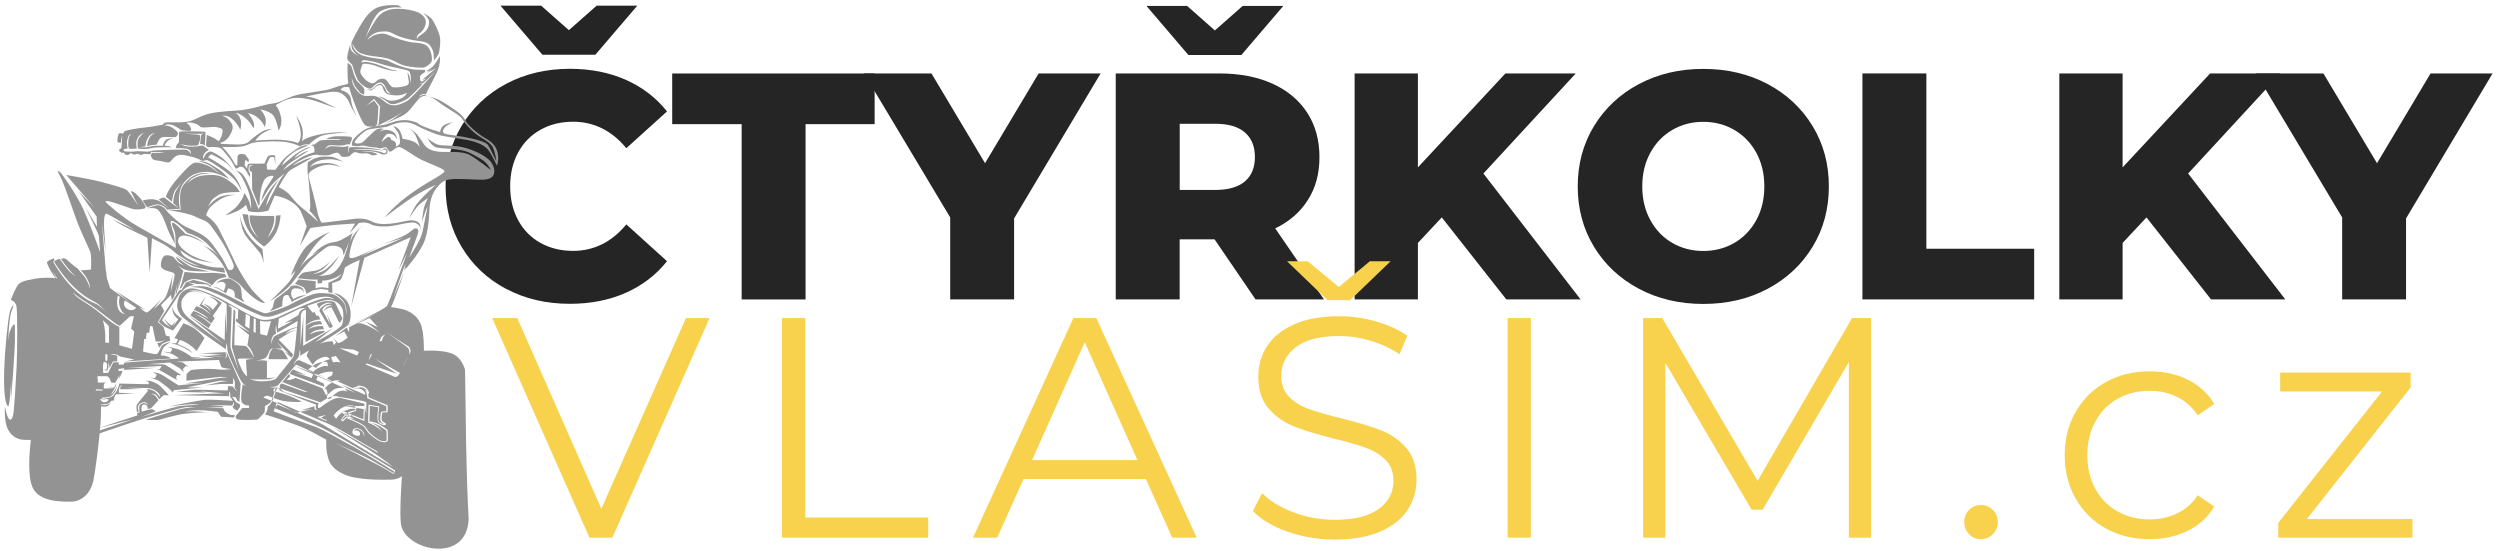 <svg width="295" height="65" viewBox="0 0 295 65" fill="none" xmlns="http://www.w3.org/2000/svg">
<path d="M59.719 34.091C57.497 32.912 55.75 31.268 54.483 29.155C53.211 27.048 52.578 24.662 52.578 21.992C52.578 19.323 53.211 16.937 54.483 14.829C55.756 12.722 57.497 11.078 59.719 9.894C61.941 8.714 64.447 8.119 67.243 8.119C69.683 8.119 71.878 8.551 73.833 9.413C75.787 10.276 77.414 11.521 78.708 13.148L73.909 17.488C72.184 15.408 70.087 14.365 67.625 14.365C66.178 14.365 64.89 14.682 63.76 15.321C62.629 15.954 61.756 16.849 61.133 18.007C60.511 19.164 60.2 20.491 60.2 21.987C60.2 23.483 60.511 24.809 61.133 25.967C61.756 27.124 62.629 28.02 63.76 28.653C64.89 29.286 66.178 29.603 67.625 29.603C70.087 29.603 72.184 28.56 73.909 26.48L78.708 30.821C77.414 32.447 75.787 33.692 73.833 34.555C71.878 35.418 69.683 35.849 67.243 35.849C64.447 35.849 61.941 35.259 59.719 34.08V34.091ZM75.203 0.667L70.251 6.46H64.005L59.053 0.667H63.852L67.128 3.561L70.404 0.667H75.203Z" fill="#252525"/>
<path d="M87.51 14.649H79.32V8.671H103.206V14.649H95.055V35.336H87.515V14.649H87.51Z" fill="#252525"/>
<path d="M119.664 25.77V35.33H112.124V25.656L101.953 8.665H109.913L116.236 19.257L122.558 8.665H129.874L119.664 25.77Z" fill="#252525"/>
<path d="M143.318 28.244H139.201V35.33H131.656V8.665H143.848C146.261 8.665 148.357 9.064 150.132 9.866C151.906 10.664 153.282 11.81 154.248 13.295C155.215 14.78 155.695 16.527 155.695 18.531C155.695 20.535 155.242 22.145 154.341 23.581C153.44 25.017 152.152 26.142 150.476 26.95L156.23 35.33H148.155L143.318 28.244ZM151.431 0.7L146.479 6.492H140.233L135.281 0.7H140.081L143.356 3.593L146.632 0.7H151.431ZM146.9 15.632C146.113 14.944 144.945 14.605 143.395 14.605H139.207V22.413H143.395C144.945 22.413 146.113 22.074 146.9 21.403C147.686 20.731 148.079 19.77 148.079 18.525C148.079 17.281 147.686 16.314 146.9 15.632Z" fill="#252525"/>
<path d="M170.13 25.656L167.313 28.664V35.33H159.844V8.665H167.313V19.748L177.637 8.665H185.941L175.043 20.474L186.509 35.33H177.746L170.13 25.656Z" fill="#252525"/>
<path d="M193.39 34.075C191.14 32.879 189.377 31.23 188.094 29.123C186.811 27.015 186.172 24.64 186.172 21.998C186.172 19.355 186.811 16.98 188.094 14.873C189.377 12.765 191.14 11.117 193.39 9.921C195.639 8.725 198.172 8.13 200.989 8.13C203.807 8.13 206.34 8.725 208.589 9.921C210.839 11.117 212.602 12.765 213.885 14.873C215.168 16.98 215.807 19.355 215.807 21.998C215.807 24.64 215.168 27.015 213.885 29.123C212.602 31.23 210.839 32.879 208.589 34.075C206.34 35.27 203.807 35.865 200.989 35.865C198.172 35.865 195.639 35.27 193.39 34.075ZM204.647 28.664C205.739 28.031 206.602 27.135 207.241 25.978C207.874 24.82 208.191 23.494 208.191 21.998C208.191 20.502 207.874 19.175 207.241 18.018C206.607 16.86 205.739 15.965 204.647 15.332C203.555 14.698 202.338 14.376 200.989 14.376C199.641 14.376 198.423 14.693 197.331 15.332C196.239 15.965 195.377 16.86 194.744 18.018C194.11 19.175 193.788 20.502 193.788 21.998C193.788 23.494 194.105 24.82 194.744 25.978C195.377 27.135 196.239 28.031 197.331 28.664C198.423 29.297 199.641 29.614 200.989 29.614C202.338 29.614 203.555 29.297 204.647 28.664Z" fill="#252525"/>
<path d="M219.766 8.665H227.311V29.352H240.032V35.33H219.766V8.665Z" fill="#252525"/>
<path d="M253.286 25.656L250.469 28.664V35.33H243V8.665H250.469V19.748L260.793 8.665H269.097L258.2 20.474L269.665 35.33H260.902L253.286 25.656Z" fill="#252525"/>
<path d="M283.914 25.77V35.33H276.374V25.656L266.203 8.665H274.163L280.486 19.257L286.808 8.665H294.124L283.914 25.77Z" fill="#252525"/>
<path d="M83.733 37.531L72.257 63.442H69.554L58.078 37.531H61.037L70.957 60.035L80.949 37.531H83.722H83.733Z" fill="#F8D14D"/>
<path d="M92.281 37.531H95.022V61.072H109.528V63.442H92.281V37.531Z" fill="#F8D14D"/>
<path d="M135.218 56.519H120.782L117.67 63.442H114.82L126.662 37.531H129.365L141.207 63.442H138.319L135.212 56.519H135.218ZM134.218 54.297L128 40.38L121.781 54.297H134.218Z" fill="#F8D14D"/>
<path d="M151.933 62.738C150.17 62.121 148.805 61.307 147.844 60.297L148.919 58.19C149.858 59.129 151.103 59.888 152.659 60.467C154.215 61.045 155.82 61.334 157.469 61.334C159.789 61.334 161.526 60.909 162.689 60.057C163.846 59.205 164.43 58.102 164.43 56.743C164.43 55.706 164.114 54.881 163.486 54.264C162.858 53.647 162.083 53.172 161.171 52.839C160.259 52.506 158.987 52.141 157.36 51.747C155.411 51.256 153.855 50.781 152.697 50.322C151.54 49.864 150.546 49.17 149.716 48.231C148.892 47.292 148.477 46.026 148.477 44.42C148.477 43.116 148.821 41.92 149.514 40.85C150.202 39.774 151.267 38.917 152.697 38.278C154.128 37.64 155.902 37.318 158.026 37.318C159.506 37.318 160.958 37.52 162.377 37.929C163.797 38.339 165.025 38.895 166.063 39.611L165.14 41.794C164.053 41.079 162.896 40.544 161.662 40.184C160.428 39.824 159.222 39.649 158.037 39.649C155.766 39.649 154.057 40.086 152.91 40.965C151.764 41.844 151.191 42.968 151.191 44.35C151.191 45.387 151.507 46.217 152.135 46.85C152.763 47.483 153.555 47.958 154.505 48.291C155.454 48.624 156.732 48.99 158.337 49.383C160.237 49.853 161.771 50.317 162.945 50.77C164.119 51.229 165.113 51.917 165.926 52.845C166.74 53.773 167.149 55.023 167.149 56.601C167.149 57.911 166.8 59.102 166.095 60.172C165.391 61.247 164.31 62.099 162.858 62.727C161.4 63.355 159.615 63.671 157.491 63.671C155.564 63.671 153.724 63.36 151.96 62.743L151.933 62.738ZM164.092 30.831L159.314 35.423H156.65L151.873 30.831H154.313L157.977 33.867L161.64 30.831H164.081H164.092Z" fill="#F8D14D"/>
<path d="M177.898 37.531H180.639V63.442H177.898V37.531Z" fill="#F8D14D"/>
<path d="M220.79 37.531V63.442H218.164V42.717L207.987 60.15H206.694L196.517 42.826V63.442H193.891V37.531H196.145L207.398 56.737L218.541 37.531H220.801H220.79Z" fill="#F8D14D"/>
<path d="M232.355 63.032C231.972 62.639 231.781 62.159 231.781 61.591C231.781 61.023 231.972 60.548 232.355 60.166C232.737 59.784 233.201 59.593 233.741 59.593C234.282 59.593 234.751 59.784 235.15 60.166C235.543 60.548 235.74 61.023 235.74 61.591C235.74 62.159 235.543 62.639 235.15 63.032C234.757 63.426 234.287 63.622 233.741 63.622C233.195 63.622 232.737 63.426 232.355 63.032Z" fill="#F8D14D"/>
<path d="M248.497 62.366C246.98 61.526 245.789 60.346 244.927 58.834C244.064 57.316 243.633 55.607 243.633 53.707C243.633 51.807 244.064 50.104 244.927 48.597C245.789 47.09 246.98 45.922 248.497 45.081C250.015 44.24 251.735 43.82 253.662 43.82C255.338 43.82 256.84 44.148 258.161 44.803C259.482 45.458 260.525 46.413 261.289 47.669L259.329 49.001C258.685 48.04 257.872 47.32 256.889 46.834C255.901 46.353 254.831 46.113 253.668 46.113C252.259 46.113 250.998 46.43 249.873 47.058C248.749 47.685 247.875 48.581 247.247 49.744C246.619 50.901 246.303 52.222 246.303 53.702C246.303 55.181 246.619 56.535 247.247 57.682C247.875 58.829 248.754 59.718 249.873 60.346C250.998 60.974 252.259 61.291 253.668 61.291C254.825 61.291 255.901 61.056 256.889 60.587C257.877 60.117 258.691 59.402 259.329 58.441L261.289 59.773C260.525 61.034 259.477 61.99 258.145 62.639C256.812 63.295 255.316 63.622 253.668 63.622C251.74 63.622 250.021 63.202 248.503 62.366H248.497Z" fill="#F8D14D"/>
<path d="M284.674 61.258V63.442H268.836V61.7L281.087 46.19H269.06V43.967H284.456V45.709L272.205 61.253H284.68L284.674 61.258Z" fill="#F8D14D"/>
<path fill-rule="evenodd" clip-rule="evenodd" d="M42.951 7.087C42.951 7.087 43.879 7.169 44.78 7.481C45.681 7.792 46.347 7.901 46.691 7.977C47.029 8.054 47.876 8.234 48.083 8.316C48.291 8.398 48.312 8.403 48.422 8.758C48.531 9.113 48.476 9.845 48.476 9.845C48.476 9.845 48.367 9.058 48.269 8.867C48.17 8.676 48.072 8.529 48.072 8.529C48.072 8.529 48.192 9.249 48.219 9.457C48.247 9.659 48.318 9.877 48.056 10.052C47.799 10.232 46.554 10.412 46.27 10.254C45.986 10.09 45.795 9.67 45.55 9.43C45.304 9.195 44.824 9.299 44.644 9.402C44.463 9.506 44.234 9.812 43.999 9.834C43.764 9.861 43.257 9.593 43 9.282C42.738 8.971 42.531 8.687 42.514 8.501C42.498 8.316 42.7 7.699 42.793 7.568C42.886 7.437 43.759 7.557 44.272 7.748C44.785 7.939 45.533 8.212 46.036 8.305C46.538 8.392 47.057 8.403 47.057 8.403C47.057 8.403 46.118 8.223 45.779 8.087C45.441 7.95 44.594 7.601 44.026 7.459C43.459 7.317 43.06 7.278 42.886 7.306C42.711 7.333 42.607 7.393 42.607 7.393C42.607 7.393 42.629 7.311 42.733 7.197C42.842 7.082 42.951 7.087 42.951 7.087ZM28.325 22.664C28.325 22.664 26.375 22.62 25.835 22.975C25.294 23.33 25.06 23.494 24.912 23.728C24.765 23.963 24.525 24.411 24.525 24.411C24.525 24.411 25.251 23.477 26.037 23.199C26.823 22.915 27.8 22.991 27.8 22.991C27.8 22.991 26.779 23.019 25.977 23.526C25.18 24.029 24.765 24.416 24.557 24.815C24.35 25.213 24.323 25.41 24.323 25.41C24.323 25.41 25.316 26.049 25.819 27.01C26.321 27.971 27.435 30.296 27.86 31.203C28.292 32.103 29.231 33.578 29.733 34.2C30.235 34.822 31.289 35.756 31.289 35.756C31.289 35.756 30.978 35.876 30.088 35.237C29.198 34.599 28.701 33.976 28.303 33.561C27.904 33.146 26.992 32.737 26.992 32.737C26.992 32.737 26.599 31.552 25.857 30.635C25.114 29.718 24.066 28.991 24.066 28.991C24.066 28.991 24.912 29.412 25.191 29.658C25.475 29.903 25.829 30.258 25.829 30.258C25.829 30.258 24.612 28.779 23.831 28.26C23.045 27.741 22.111 27.49 22.111 27.49C22.111 27.49 21.549 26.906 21.162 26.578C20.774 26.251 20.201 25.896 20.14 26.147C20.081 26.398 20.408 27.255 20.495 27.627C20.583 27.998 20.643 28.751 20.643 28.751C20.643 28.751 20.004 27.714 19.605 26.573C19.207 25.432 18.836 24.913 18.552 24.695C18.268 24.471 17.367 24.575 17.367 24.575C17.367 24.575 18.361 24.198 18.655 24.214C18.95 24.231 19.322 24.384 19.638 24.831C19.955 25.273 21.243 26.447 21.937 26.769C22.63 27.097 24.099 27.643 24.792 28.489C25.485 29.335 25.95 30.029 26.392 30.771C26.834 31.514 26.79 31.792 27.085 31.869C27.38 31.945 27.675 31.645 27.56 31.246C27.44 30.848 26.687 29.161 25.677 27.752C24.672 26.344 24.683 26.229 23.749 25.874C22.816 25.519 23.056 25.459 21.942 25.192C20.834 24.924 19.884 24.804 19.884 24.804L21.336 24.744C21.336 24.744 21.205 23.914 21.249 23.128C21.293 22.342 21.494 21.916 22.101 21.31C22.707 20.704 23.367 20.507 23.826 20.436C24.284 20.365 25.005 20.474 25.005 20.474C25.005 20.474 23.951 20.447 23.471 20.644C22.991 20.846 22.614 21.031 22.455 21.212C22.302 21.397 21.959 21.79 21.959 21.79C21.959 21.79 22.745 20.851 23.919 20.709C25.098 20.567 25.78 20.671 26.212 20.873C26.643 21.075 26.976 21.293 27.435 21.648C27.893 22.003 28.035 22.249 28.035 22.249L28.308 22.664H28.325ZM16.985 23.614C16.985 23.614 17.76 23.461 18.093 23.515C18.426 23.576 18.71 23.636 18.863 23.772C19.016 23.914 19.922 24.569 19.922 24.569L18.743 23.548C18.743 23.548 18.825 23.45 19.049 23.379C19.272 23.303 19.398 23.319 19.398 23.319C19.398 23.319 21.096 24.629 21.058 24.564C21.02 24.498 20.43 23.958 20.43 23.958C20.43 23.958 20.474 23.046 20.763 22.538C21.052 22.025 21.494 21.495 21.494 21.495C21.494 21.495 20.741 22.282 20.577 22.615C20.413 22.948 20.282 23.799 20.282 23.799L19.573 23.221C19.573 23.221 19.764 22.407 20.949 21.059C22.133 19.71 22.679 19.208 23.072 19.186C23.465 19.164 24.361 19.388 24.907 19.754C25.453 20.125 25.944 20.518 25.944 20.518C25.944 20.518 25.169 19.705 24.503 19.393C23.837 19.082 23.395 19.06 23.395 19.06C23.395 19.06 24.017 18.891 24.765 19.344C25.513 19.797 25.868 19.961 26.392 20.442C26.916 20.922 27.085 21.255 27.085 21.255C27.085 21.255 26.894 20.906 25.54 20.469C24.186 20.032 23.132 20.469 22.799 20.622C22.466 20.78 21.494 21.468 21.238 22.495C20.987 23.526 21.189 24.646 21.26 24.635C21.331 24.624 19.715 24.738 19.715 24.738C19.715 24.738 19.453 24.373 19.158 24.253C18.863 24.132 18.645 24.083 18.361 24.143C18.077 24.203 17.372 24.46 17.372 24.46L16.821 23.674L16.985 23.619V23.614ZM28.608 25.257C28.898 26.955 29.848 28.178 31.158 29.095C32.403 28.167 32.987 26.966 33.113 25.388L32.556 25.448C32.539 26.398 32.447 27.048 31.578 28.041C32.032 27.201 32.49 26.284 32.343 25.481C32.343 25.481 31.491 25.481 31.054 25.481C30.525 25.486 30.001 25.443 29.477 25.404C29.318 26.338 30.006 27.463 30.563 28.173C29.722 27.233 29.444 26.988 29.269 25.323L28.608 25.257ZM28.259 25.241C28.729 28.014 30.962 29.341 30.967 29.385C30.983 29.461 31.131 31.044 31.131 31.044C31.131 31.044 30.885 30.116 30.667 29.838C28.974 27.692 28.625 27.998 28.259 25.241ZM24.213 34.768C24.213 34.768 23.657 34.457 23.149 34.391C22.636 34.326 22.117 34.5 21.877 34.817C21.631 35.134 21.418 35.237 21.402 35.8C21.385 36.362 21.533 36.777 21.997 37.279C22.455 37.782 26.408 40.626 26.408 40.626L22.253 37.203L26.512 40.129L26.588 36.843L26.768 39.463L26.741 35.882C26.741 35.882 26.452 35.647 25.562 35.183C24.672 34.724 24.29 34.615 23.913 34.451C23.531 34.287 23.034 34.227 22.696 34.227C22.357 34.227 22.232 34.276 22.232 34.276C22.232 34.276 22.996 34.26 23.4 34.391C23.804 34.522 24.224 34.768 24.224 34.768H24.213ZM35.498 37.175L35.455 40.85L35.793 37.252L35.766 40.806L39.277 38.721L37.186 40.38C37.186 40.38 40.221 38.841 40.385 38.262C40.549 37.683 40.565 36.832 40.407 36.455C40.254 36.078 39.965 35.734 39.56 35.559C39.162 35.379 38.671 35.352 38.103 35.483C37.535 35.614 36.252 36.089 36.252 36.089L36.88 36.886L37.131 36.826L37.344 37.279L37.568 37.219L37.803 37.694C37.803 37.694 37.3 37.694 36.782 37.929C36.263 38.164 36.055 38.464 36.055 38.464C36.055 38.464 36.558 38.115 37.005 38C37.448 37.88 37.835 37.891 37.835 37.891L38.026 38.278C38.026 38.278 37.611 38.229 37.158 38.366C36.705 38.508 36.35 38.884 36.35 38.884C36.35 38.884 36.683 38.639 37.207 38.546C37.731 38.448 38.097 38.469 38.097 38.469L38.228 38.863C38.228 38.863 37.857 38.824 37.333 38.972C36.809 39.119 36.536 39.469 36.536 39.469C36.536 39.469 37.218 39.136 37.639 39.086C38.059 39.037 38.278 39.054 38.278 39.054L38.338 39.168L36.044 40.37L36.105 36.559C36.105 36.559 35.892 36.581 35.739 36.69C35.586 36.799 35.493 37.192 35.493 37.192L35.498 37.175ZM38.862 38.666L37.693 36.684C37.693 36.684 37.655 36.471 38.026 36.209C38.398 35.953 38.441 35.876 38.752 35.833C39.064 35.789 39.271 35.794 39.271 35.794C39.271 35.794 38.818 35.669 38.567 35.729C38.316 35.789 37.944 36.013 37.846 36.105C37.748 36.204 37.666 36.411 37.666 36.411L37.371 35.854C37.371 35.854 37.852 35.592 38.392 35.538C38.938 35.483 39.369 35.576 39.489 35.669C39.61 35.767 40.401 37.574 40.401 37.574C40.401 37.574 40.314 37.809 40.237 37.913C40.161 38.016 40.035 38.071 40.035 38.071L39.124 36.28C39.124 36.28 38.851 36.253 38.638 36.367C38.425 36.488 38.283 36.701 38.283 36.701C38.283 36.701 38.201 36.602 38.469 36.329C38.736 36.056 39.26 36.073 39.26 36.073C39.26 36.073 38.736 35.882 38.359 36.155C37.983 36.428 38.043 36.608 38.043 36.608L38.993 38.333L38.583 37.126L39.271 38.513C39.271 38.513 39.184 38.617 39.102 38.655C39.026 38.693 38.862 38.677 38.862 38.677V38.666ZM24.317 34.91L23.526 36.078C23.526 36.078 24.017 36.351 24.323 36.597C24.634 36.843 24.869 37.137 24.869 37.137C24.869 37.137 24.159 36.569 23.919 36.428C23.678 36.286 23.154 36.133 23.154 36.133L22.881 36.564C22.881 36.564 23.504 36.821 24.022 37.148C24.541 37.476 24.59 37.607 24.59 37.607C24.59 37.607 23.646 37.066 23.4 36.93C23.154 36.793 22.816 36.695 22.816 36.695L22.466 37.197L24.612 38.715L24.885 38.278C24.885 38.278 24.476 37.94 24.11 37.656C23.738 37.372 22.909 37.039 22.909 37.039C22.909 37.039 23.717 37.29 23.973 37.449C24.23 37.607 24.918 38.169 24.918 38.169L25.338 37.569L25.114 37.274L26.173 35.751C26.173 35.751 25.617 35.336 25.387 35.215C25.163 35.095 24.645 34.937 24.645 34.937C24.645 34.937 25.131 35.199 25.338 35.363C25.546 35.527 25.731 35.772 25.731 35.772L25.109 36.569C25.109 36.569 24.978 36.324 24.623 36.111C24.268 35.898 24.017 35.843 24.017 35.843C24.017 35.843 24.432 36.155 24.601 36.318C24.77 36.482 24.951 36.782 24.951 36.782C24.951 36.782 24.508 36.318 24.203 36.138C23.897 35.958 23.793 35.942 23.793 35.942L24.306 34.91H24.317ZM26.856 32.868C26.856 32.868 26.364 32.912 26.026 33.059C25.688 33.206 25.507 33.474 25.507 33.474C25.507 33.474 25.824 33.25 26.124 33.25C26.425 33.25 26.583 33.452 26.621 33.589C26.659 33.73 26.414 34.342 26.414 34.342C26.414 34.342 26.163 34.2 25.829 34.025C25.496 33.845 25.081 33.834 25.081 33.834C25.081 33.834 25.742 34.042 26.01 34.222C26.277 34.402 26.67 34.577 26.637 34.648C26.605 34.719 26.932 34.025 26.932 34.025C26.932 34.025 27.522 34.145 27.626 34.397C27.729 34.648 27.713 35.063 27.713 35.063C27.713 35.063 29.045 35.729 29.002 35.816C28.958 35.903 28.559 35.166 28.559 35.166C28.559 35.166 28.494 34.145 28.39 33.883C28.286 33.627 27.97 33.392 27.686 33.201C27.402 33.01 27.271 32.944 27.173 32.901C27.074 32.857 26.85 32.857 26.85 32.857L26.856 32.868ZM35.843 34.637C35.843 34.637 35.804 34.222 35.466 34.113C35.127 34.004 34.614 33.954 34.461 34.189C34.308 34.418 34.336 34.795 34.407 34.953C34.483 35.112 34.614 35.314 34.614 35.314C34.614 35.314 34.816 35.15 35.204 35.003C35.597 34.855 36.115 34.812 36.115 34.812C36.115 34.812 35.16 35.243 34.892 35.358C34.625 35.478 34.456 35.641 34.456 35.641C34.456 35.641 34.145 34.997 34.057 34.877C33.97 34.757 33.599 34.768 33.451 35.03C33.304 35.297 33.304 36.144 33.304 36.144L31.824 36.744C31.824 36.744 32.184 36.346 32.212 36.176C32.239 36.002 32.343 35.434 32.512 35.303C32.681 35.172 33.773 34.353 33.97 34.178C34.172 33.998 34.27 33.769 34.374 33.736C34.478 33.703 34.914 33.605 35.275 33.769C35.635 33.932 35.728 34.031 35.782 34.178C35.837 34.32 35.843 34.642 35.843 34.642V34.637ZM21.478 37.618L20.424 38.994C20.424 38.994 19.939 38.846 19.42 38.535C18.901 38.224 18.754 37.956 18.754 37.956L21.183 34.211L21.407 34.227L21.942 33.337L22.816 33.026L24.415 33.425L24.929 33.741L24.869 33.867L24.366 33.55L23.203 33.507C23.203 33.507 22.723 33.376 22.466 33.365C22.21 33.354 22.172 33.381 22.172 33.381C22.172 33.381 22.515 33.408 22.69 33.496C22.865 33.583 22.903 33.621 22.903 33.621C22.903 33.621 22.335 33.703 21.986 33.916C21.637 34.129 21.582 34.309 21.582 34.309C21.582 34.309 21.276 34.506 21.172 34.675C21.069 34.839 19.109 37.765 19.109 37.765C19.109 37.765 19.262 37.978 19.458 38.175C19.655 38.371 20.201 38.617 20.201 38.617C20.201 38.617 19.917 38.448 19.687 38.136C19.458 37.825 19.42 37.618 19.42 37.618C19.42 37.618 19.627 37.967 19.917 38.175C20.206 38.382 20.272 38.404 20.272 38.404L20.714 37.918L20.359 38.611L21.041 37.661C21.041 37.661 20.643 37.427 20.463 36.995C20.282 36.564 20.343 36.16 20.343 36.16C20.343 36.16 20.37 36.455 20.572 36.804C20.774 37.154 21.478 37.612 21.478 37.612V37.618ZM35.045 38.622C34.947 38.622 34.8 38.633 34.614 38.688C34.243 38.797 32.392 39.654 32.392 39.654C32.392 39.654 32.19 39.922 32.13 40.14C32.07 40.358 32.081 40.604 32.081 40.604C32.081 40.604 31.955 40.288 32.075 39.938C32.195 39.589 32.321 39.523 32.321 39.523L32.605 39.354C32.605 39.354 32.578 39.349 32.529 39.026C32.485 38.71 32.589 38.339 32.589 38.339C32.589 38.339 32.616 38.775 32.643 38.95C32.665 39.13 32.741 39.245 32.741 39.245L35.127 37.88C35.105 38.093 35.084 38.344 35.056 38.611L35.045 38.622ZM35.018 38.912C34.745 38.972 34.286 39.086 34.068 39.19C33.751 39.338 33.62 39.414 33.62 39.414C33.62 39.414 34.046 39.005 34.521 38.83C34.761 38.742 34.936 38.693 35.045 38.666L35.023 38.912H35.018ZM31.502 44.628V42.597C31.502 42.597 31.305 42.515 30.825 42.521C30.345 42.526 30.099 42.564 30.099 42.564C30.099 42.564 31.131 42.433 31.371 42.198C31.617 41.969 31.786 41.341 31.906 41.227C32.026 41.117 32.217 41.085 32.217 41.085C32.217 41.085 32.026 41.237 31.901 41.5C31.775 41.762 31.753 42.002 31.715 42.138C31.677 42.269 31.688 42.389 31.688 42.389H33.997C33.997 42.389 33.484 41.418 33.266 41.309C33.042 41.199 32.327 41.15 32.327 41.15L33.304 41.123L32.66 40.326L34.074 41.745L33.566 41.472L34.39 42.204C34.39 42.204 34.505 42.051 34.538 41.98C34.57 41.904 34.592 41.822 34.592 41.822L32.878 40.069C32.878 40.069 33.648 39.545 34.079 39.294C34.363 39.13 34.772 38.994 35.023 38.917C34.903 40.244 34.745 41.876 34.609 42.106C34.379 42.493 32.72 44.464 32.583 44.655C32.452 44.846 31.693 44.994 30.896 44.994C30.099 44.994 29.531 44.759 29.531 44.759C29.531 44.759 31.355 44.808 31.688 44.759C32.021 44.715 32.485 44.551 32.485 44.551C32.485 44.551 32.059 44.595 31.508 44.617L31.502 44.628ZM28.035 42.395C28.09 42.362 28.155 42.33 28.226 42.319C28.39 42.297 28.636 42.313 29.154 42.313C29.673 42.313 29.962 42.34 29.962 42.34C29.962 42.34 29.094 42.379 29.045 42.482C29.002 42.564 29.116 43.88 29.16 44.399C28.701 44.131 28.308 43.203 28.041 42.395H28.035ZM28.112 36.542L28.057 37.716L27.866 37.585L27.822 37.891L29.471 39.201L27.937 38.333L29.389 39.523L29.198 40.752C29.198 40.752 29.493 40.986 29.717 41.461C29.941 41.936 29.968 42.188 29.968 42.188C29.968 42.188 29.629 41.581 29.389 41.237C29.154 40.899 28.974 40.823 28.974 40.823L27.648 40.724C27.642 39.665 27.79 36.897 27.773 36.761C27.751 36.597 27.566 36.515 27.566 36.515L27.358 40.948L28.204 43.804C28.204 43.804 27.255 41.287 27.2 40.992C27.14 40.697 27.38 36.504 27.32 36.351C27.26 36.193 26.91 36.04 26.91 36.04C26.91 36.04 27.058 36.013 27.123 36.024C27.189 36.035 27.331 36.105 27.533 36.215C27.587 36.247 27.817 36.373 28.117 36.537L28.112 36.542ZM29.498 37.301L29.427 38.792L28.925 38.453L29.007 37.039C29.176 37.132 29.34 37.219 29.498 37.307V37.301ZM30.181 37.651C30.17 37.918 30.181 39.25 30.181 39.25L29.913 39.19L29.951 37.541C30.033 37.585 30.11 37.623 30.175 37.651H30.181ZM31.983 37.88L31.508 39.611L30.71 39.419L30.683 37.842C31.011 37.934 31.409 37.984 31.988 37.88H31.983ZM35.018 37.307L33.582 38.12L34.559 37.869L32.796 38.786C32.796 38.786 32.861 37.896 32.905 37.585C33.828 37.203 35.013 36.569 35.28 36.449C35.635 36.291 36.077 36.373 36.077 36.373L35.864 36.433C35.864 36.433 35.837 36.433 35.63 36.542C35.422 36.646 35.297 36.919 35.209 37.17L35.023 37.307H35.018ZM21.626 38.147C21.626 38.147 22.619 38.442 23.269 39.005C23.919 39.567 24.126 39.895 24.126 39.895L23.209 41.418C23.209 41.418 22.87 41.003 22.204 40.572C21.538 40.14 21.2 40.129 21.2 40.129L20.965 40.588C20.965 40.588 21.675 40.894 22.062 41.112C22.45 41.336 22.745 41.669 22.745 41.669C22.745 41.669 21.926 41.161 21.68 41.03C21.434 40.899 20.998 40.708 20.741 40.642C20.485 40.572 20.091 40.533 20.091 40.533L20.779 40.506L21.009 40.053C21.009 40.053 20.861 39.96 20.752 39.944C20.643 39.927 20.572 39.927 20.572 39.927L21.637 38.153L21.626 38.147ZM40.986 46.271C40.953 46.222 40.893 46.162 40.789 46.129C40.609 46.075 40.166 46.069 39.839 46.271C39.511 46.473 39.32 46.67 39.178 46.812C39.036 46.954 38.987 47.047 38.987 47.047C38.987 47.047 38.714 47.134 38.611 46.965C38.507 46.795 38.638 46.604 38.638 46.604C38.638 46.604 39.238 45.987 39.577 45.878C39.915 45.769 40.09 45.753 40.314 45.758C40.538 45.764 40.745 45.829 40.745 45.829L40.986 46.271ZM46.112 56.191C46.079 56.175 46.047 56.159 46.019 56.142C46.063 56.164 46.101 56.181 46.118 56.191H46.112ZM46.129 56.197C46.129 56.197 46.129 56.197 46.118 56.197C46.118 56.197 46.123 56.197 46.129 56.197ZM46.653 55.536C46.598 55.678 46.522 55.809 46.423 55.924C46.314 55.848 45.779 55.498 44.512 54.821C43.077 54.051 39.599 52.282 39.599 52.282C39.599 52.282 43.284 53.969 43.797 54.275C44.31 54.581 46.434 55.815 46.434 55.815L46.538 55.651C46.538 55.651 42.394 53.052 41.417 52.561C40.44 52.069 38.097 50.65 37.109 50.322C36.115 49.995 32.294 48.532 32.294 48.532L32.414 48.166C32.414 48.166 36.498 49.749 38.037 50.503C39.577 51.256 42.541 53.052 44.611 54.281C45.877 55.034 46.418 55.378 46.653 55.536ZM44.42 53.205L44.671 53.489C44.048 53.123 43.3 52.681 42.443 52.179C39.675 50.563 39.391 50.492 39.391 50.492C39.391 50.492 43.584 53.052 44.84 53.942C46.101 54.832 46.38 55.1 46.38 55.1C46.38 55.1 39.298 50.819 38.217 50.169C37.136 49.52 32.73 47.734 32.73 47.734C32.73 47.734 32.594 47.898 32.583 47.98C32.572 48.062 32.583 48.078 32.583 48.078C32.583 48.078 32.512 47.991 32.539 47.877C32.567 47.762 32.616 47.614 32.692 47.544C32.774 47.467 32.818 47.44 32.818 47.451C32.818 47.462 36.716 49.176 38.359 49.842C40.003 50.508 42.831 52.321 43.388 52.621C43.945 52.916 44.42 53.216 44.42 53.216V53.205ZM42.967 51.147L42.984 51.6C42.978 51.453 42.94 51.289 42.847 51.114C42.591 50.634 42.077 50.574 41.963 50.634C41.848 50.694 41.717 50.874 41.739 50.857C41.761 50.841 41.941 50.71 42.219 50.83C42.503 50.95 42.514 51.174 42.46 51.322C42.405 51.464 42.039 51.458 41.804 51.322C41.57 51.191 41.57 51.065 41.613 50.83C41.657 50.595 41.903 50.503 42.11 50.524C42.323 50.546 42.58 50.65 42.705 50.781C42.831 50.912 42.962 51.147 42.962 51.147H42.967ZM42.061 48.493L41.897 48.581C41.897 48.581 41.925 48.553 41.941 48.548C42.006 48.521 42.039 48.504 42.056 48.493H42.061ZM40.511 49.695H40.281C40.281 49.695 40.833 49.127 41.106 49.039C41.379 48.952 41.717 48.985 41.717 48.985C41.717 48.985 41.275 49.078 40.98 49.263C40.685 49.449 40.516 49.695 40.516 49.695H40.511ZM38.725 49.263C38.649 49.34 38.572 49.416 38.518 49.471V49.689L38.469 49.667C37.699 49.312 37.448 49.209 37.448 49.209L38.447 48.963L37.89 49.291L38.43 49.558C38.43 49.558 38.567 49.416 38.725 49.263ZM42.066 48.237L41.952 48.401L42.077 48.483C42.077 48.483 41.788 48.521 41.269 48.755C40.751 48.99 40.5 49.301 40.44 49.394C40.38 49.482 40.276 49.7 40.276 49.7L40.254 49.52C40.603 48.892 41.237 48.477 41.952 48.401C41.952 48.319 41.892 48.242 41.81 48.22C40.936 48.22 40.123 48.674 39.653 49.411L39.364 49.017C39.364 49.017 39.839 48.373 40.478 48.062C41.117 47.751 41.635 47.827 41.744 47.893C41.854 47.958 42.072 48.231 42.072 48.231L42.066 48.237ZM37.328 43.41L35.302 42.499C35.302 42.499 35.253 42.499 35.105 42.542C34.958 42.586 34.931 42.652 34.833 42.788C34.734 42.925 34.691 43.094 34.691 43.094C34.691 43.094 34.685 42.946 34.767 42.755C34.849 42.564 35.231 42.209 35.28 42.007C35.324 41.805 35.378 41.221 35.378 41.221C35.378 41.221 35.438 41.456 35.438 41.647C35.438 41.838 35.411 41.991 35.411 41.991C35.411 41.991 35.843 41.729 36.47 41.341C36.279 41.603 36.181 42.002 36.181 42.002L36.891 43.039C36.891 43.039 37.126 42.712 37.328 42.542C37.529 42.373 38.097 42.084 38.43 42.1C38.763 42.117 38.933 42.389 38.933 42.389C38.933 42.389 38.66 42.439 38.419 42.532C38.185 42.619 37.917 42.864 37.917 42.864C37.917 42.864 37.71 43.012 37.529 43.159C37.426 43.247 37.36 43.345 37.328 43.41ZM41.744 41.265L42.356 41.543C42.236 41.783 42.143 41.958 42.143 41.958L40.057 41.085L41.744 41.265ZM40.172 42.788H40.178H40.21M43.726 43.241L43.164 43.023L43.24 42.875L46.855 44.109L44.234 42.319L47.193 44C47.193 44 47.106 44.186 46.969 44.333C46.838 44.481 46.62 44.486 46.62 44.486L43.715 43.241H43.726ZM43.759 41.762L43.874 41.833L43.524 42.499C43.524 42.499 43.551 42.237 43.754 41.762H43.759ZM45.108 40.195L44.802 40.304C44.802 40.304 44.807 40.222 44.911 39.933C45.015 39.643 45.457 39.469 45.457 39.469C45.457 39.469 45.353 39.567 45.206 39.802C45.058 40.036 45.102 40.195 45.102 40.195H45.108ZM48.269 40.921C48.269 40.921 48.411 41.161 48.438 41.347C48.465 41.532 48.318 41.838 48.318 41.838C48.318 41.838 47.75 42.837 47.657 43.045C47.575 43.23 47.542 43.301 47.537 43.312L48.312 41.838C48.312 41.838 48.34 41.418 48.236 41.166C48.132 40.915 45.473 39.147 45.473 39.147L48.258 40.921H48.269ZM42.454 38.153H42.192L43.628 37.536L44.572 38.6L43.115 37.929L44.9 39.278C44.9 39.278 44.026 38.742 43.584 38.524C43.142 38.3 42.421 38.071 42.46 38.158L42.454 38.153ZM42.471 38.175C42.471 38.175 42.465 38.175 42.465 38.169C42.465 38.169 42.465 38.169 42.471 38.175ZM40.691 31.574C40.642 31.934 40.385 32.715 40.243 32.939C40.063 33.217 39.189 33.392 39.189 33.392L39.233 34.571L38.752 34.489L38.736 34.216L37.846 34.096L36.874 34.276L36.17 34.675C36.17 34.675 36.028 34.096 35.843 33.927C35.657 33.758 34.805 33.496 34.805 33.496L35.22 32.972L37.257 33.184L37.235 34.031C37.235 34.031 37.595 33.873 38.065 33.905C38.529 33.932 38.752 34.014 38.752 34.014V33.365C38.752 33.365 39.457 33.07 39.812 32.841C40.166 32.611 40.314 32.278 40.314 32.278C40.314 32.278 40.046 32.568 39.588 32.764C39.129 32.966 38.649 33.07 38.376 33.092C38.103 33.114 38.026 33.119 38.026 33.119L37.999 33.408L37.464 33.452L37.48 32.988C36.377 33.032 35.122 32.819 35.122 32.819C35.122 32.819 35.433 32.431 35.684 32.24C35.935 32.049 36.869 32.06 37.491 31.869C38.114 31.678 38.96 30.864 38.96 30.864C38.96 30.864 38.589 31.356 38.19 31.694C37.792 32.033 36.842 32.377 36.842 32.377C36.842 32.377 37.551 32.273 38.19 31.945C38.829 31.618 40.068 30.138 40.068 30.138C40.068 30.138 39.402 31.263 38.6 31.962C37.803 32.655 37.442 32.584 37.442 32.584C37.442 32.584 38.671 32.54 39.129 32.3C39.588 32.065 40.03 31.574 40.401 30.848C40.773 30.122 41.198 28.484 41.198 28.484L40.532 30.154C40.532 30.154 40.505 29.652 40.374 29.434C40.248 29.221 39.877 29.002 39.255 28.991C38.632 28.975 38.305 29.319 37.109 30.296C35.908 31.274 34.887 33.021 34.057 33.851C33.227 34.681 31.835 35.57 31.835 35.57C31.835 35.57 33.511 33.987 34.09 33.277C34.669 32.568 34.86 31.929 34.86 31.929L34.314 32.535C34.314 32.535 35.187 30.078 36.181 29.068C37.175 28.063 39.042 27.294 39.042 27.294C39.042 27.294 38.774 27.381 37.813 28.255C36.852 29.128 35.367 31.645 35.367 31.645C35.367 31.645 35.575 31.317 35.913 30.952C36.252 30.58 37.677 29.554 37.677 29.554L36.82 30.089C36.82 30.089 37.087 29.821 37.513 29.45C37.944 29.079 38.654 28.659 39.358 28.577C40.063 28.495 40.374 28.227 40.773 28.031C41.171 27.834 41.673 27.447 41.673 27.447C41.673 27.447 41.52 27.654 41.45 27.949C41.384 28.244 41.319 28.571 41.319 28.571C41.319 28.571 41.482 28.085 41.695 27.774C41.908 27.463 42.651 26.655 42.651 26.655C42.651 26.655 42.148 27.25 41.794 28.031C41.439 28.817 41.253 29.811 41.237 30.04C41.22 30.269 41.111 30.52 41.673 30.433C42.236 30.346 44.622 29.117 44.622 29.117L42.591 30.225L47.597 28.063L45.064 28.85C45.064 28.85 47.139 28.107 47.865 27.709C48.591 27.31 48.755 26.911 49.066 26.944C49.377 26.982 49.371 27.168 49.355 27.403C49.344 27.545 48.76 29.122 48.28 30.384C48.651 29.838 49.683 28.255 49.879 27.261C50.114 26.049 50.442 24.416 50.442 24.416C50.442 24.416 50.338 24.547 50.191 24.979C50.043 25.41 49.792 26.163 49.792 26.163C49.792 26.163 49.896 25.039 50.027 24.52C50.158 24.001 50.502 23.379 50.502 23.379C50.502 23.379 50.338 23.455 49.672 23.969C49.006 24.487 48.285 25.781 48.285 25.781C48.285 25.781 48.416 25.339 48.951 24.411C49.486 23.483 51.424 21.818 51.424 21.818C51.424 21.818 50.507 22.172 49.082 23.03C47.663 23.887 45.38 25.667 45.38 25.667C45.38 25.667 46.549 24.171 48.787 22.631C51.026 21.091 52.68 20.425 52.413 20.114C52.145 19.803 50.682 19.328 49.672 18.826C48.667 18.323 47.39 17.253 47.008 17.346C46.62 17.433 46.178 17.974 45.986 17.892C45.795 17.81 45.828 17.603 45.615 17.439C45.402 17.275 45.069 17.504 44.927 17.521C44.785 17.537 44.512 17.39 44.201 17.39C43.89 17.39 43.492 17.324 43.164 17.231C42.836 17.144 42.58 17.193 42.378 17.237C42.176 17.281 41.553 17.242 41.52 17.128C41.493 17.008 41.548 16.756 41.641 16.549C41.733 16.341 42.492 15.577 43.115 15.244C43.737 14.911 45.047 14.791 45.337 14.731C45.626 14.671 46.396 14.398 46.396 14.398C46.396 14.398 47.537 13.983 48.585 14.278C49.639 14.573 49.028 14.485 49.786 14.84C50.54 15.195 51.949 15.594 51.949 15.594C51.949 15.594 51.905 15.359 52.156 14.988C52.407 14.616 53.461 14.398 53.461 14.398C53.461 14.398 53.226 14.485 52.751 14.813C52.276 15.14 52.145 15.566 52.396 15.73C52.647 15.894 53.253 15.888 54.738 16.156C56.218 16.423 57.359 16.778 57.583 17.106C57.807 17.433 58.56 19.017 58.56 19.017C58.56 19.017 58.473 17.963 58.118 17.33C57.763 16.696 56.857 16.352 56.136 15.79C55.41 15.228 54.831 14.502 54.509 13.999C54.181 13.497 52.598 12.727 51.725 12.018C51.179 11.575 50.638 11.384 50.305 11.302C50.278 11.27 50.158 11.171 49.896 11.22C49.59 11.275 49.437 11.428 49.437 11.428C49.437 11.428 49.503 11.237 49.77 11.144C50.038 11.051 50.245 11.144 50.245 11.144C50.245 11.144 50.54 10.494 50.698 10.21C50.857 9.926 50.911 9.823 51.474 8.698C52.036 7.573 51.916 6.623 51.916 6.623C51.916 6.623 51.31 7.661 51.015 7.906C50.72 8.152 50.311 8.387 50.311 8.387C50.311 8.387 50.371 8.491 50.698 8.332C51.026 8.179 51.403 7.874 51.403 7.874L50.322 8.66L51.452 8.043L49.825 9.43L50.3 9.277C50.3 9.277 49.885 9.621 49.786 9.637C49.688 9.653 49.584 9.539 49.579 9.402C49.574 9.266 49.53 9.129 49.601 8.949C49.672 8.769 50.158 8.507 50.158 8.507V8.261C50.158 8.261 49.748 8.223 49.131 8.223C48.514 8.223 47.526 7.928 46.734 7.617C45.943 7.306 45.937 7.093 44.796 6.945C43.655 6.798 42.907 6.656 42.465 6.399C42.023 6.143 41.848 5.897 41.712 5.608C41.57 5.318 41.581 5.127 41.581 5.127C41.581 5.127 41.952 6.083 42.634 6.312C43.317 6.541 43.688 6.591 44.594 6.7C45.506 6.804 46.047 6.967 46.549 7.218C47.051 7.47 47.27 7.639 47.892 7.781C48.514 7.923 49.661 8.026 49.967 7.972C50.272 7.917 50.687 7.639 50.895 7.328C51.102 7.016 50.878 5.624 50.201 5.297C49.519 4.969 48.957 5.116 48.012 4.882C47.062 4.647 46.249 4.319 45.73 4.085C45.211 3.85 44.294 3.997 43.835 4.336C43.377 4.674 43.36 4.707 43.36 4.707C43.36 4.707 43.759 3.877 44.84 3.746C45.921 3.615 46.052 3.823 46.778 4.161C47.504 4.5 48.716 4.756 49.235 4.811C49.754 4.871 50.229 4.936 50.54 5.171C50.851 5.406 51.108 5.941 51.157 6.268C51.2 6.596 51.2 7.142 51.2 7.142C51.2 7.142 51.741 6.476 51.796 6.247C51.845 6.017 52.069 4.849 51.861 4.15C51.654 3.451 51.25 2.671 50.993 2.299C50.742 1.928 49.934 1.524 49.934 1.524C49.934 1.524 50.469 1.988 50.594 2.37C50.72 2.747 50.567 3.309 50.234 3.664C49.901 4.019 49.404 4.248 49.317 4.396C49.23 4.543 49.191 4.62 49.191 4.62C49.191 4.62 49.153 4.439 49.24 4.221C49.328 3.997 49.672 3.91 49.967 3.451C50.261 2.993 50.3 2.638 50.196 2.31C50.092 1.983 49.792 1.737 49.546 1.568C49.3 1.398 48.323 1.125 47.712 1.076C47.106 1.022 46.385 1 45.845 1.18C45.304 1.36 44.862 1.579 44.354 2.321C43.852 3.064 43.126 4.467 43.126 4.467C43.126 4.467 43.786 2.736 44.19 2.119C44.6 1.502 44.736 1.344 45.38 1.104C46.025 0.869 46.483 0.852 46.926 0.869C47.368 0.885 47.417 0.891 47.417 0.891L46.997 0.623C46.997 0.623 45.353 0.459 44.36 0.962C43.366 1.464 42.7 2.709 42.225 3.539C41.75 4.368 41.482 4.991 41.482 4.991C41.482 4.991 41.379 5.482 41.613 5.886C41.848 6.296 42.279 6.607 42.279 6.607C42.279 6.607 41.641 6.268 41.433 5.903C41.226 5.542 41.346 5.127 41.346 5.127C41.346 5.127 41.029 6.23 40.969 6.733C40.909 7.235 41.504 7.426 41.608 7.77C41.712 8.108 42.023 9.238 42.361 9.637C42.7 10.036 43.295 10.434 43.601 10.461C43.906 10.483 44.065 10.128 44.365 9.926C44.66 9.724 44.927 9.643 45.211 9.883C45.495 10.123 45.539 10.5 45.752 10.745C45.965 10.991 46.172 11.024 46.172 11.024C46.172 11.024 45.926 11.035 45.73 10.947C45.539 10.86 45.555 10.489 45.309 10.227C45.064 9.97 45.129 9.948 44.987 9.915C44.846 9.877 44.753 9.872 44.534 9.986C44.31 10.101 44.119 10.418 43.841 10.527C43.562 10.636 43.322 10.532 43.322 10.532C43.322 10.532 43.633 10.762 43.89 10.62C44.147 10.478 44.338 10.194 44.523 10.107C44.709 10.019 44.993 9.997 45.086 10.145C45.178 10.287 45.277 10.893 45.675 11.073C46.074 11.253 46.92 11.308 47.281 11.22C47.641 11.133 48.023 10.953 48.023 10.953C48.023 10.953 47.788 11.575 46.778 11.81C45.774 12.045 45.593 11.684 45.255 11.543C44.916 11.4 44.66 11.395 44.66 11.395C44.66 11.395 45.288 11.684 45.561 11.908C45.834 12.132 45.981 12.307 46.412 12.29C46.844 12.274 47.674 11.908 48.061 11.663C48.454 11.417 49.83 9.954 49.83 9.954L49.388 9.85C49.388 9.85 49.661 9.915 49.863 9.845C50.065 9.768 51.55 8.223 51.55 8.223C51.55 8.223 48.558 11.657 47.996 11.941C47.433 12.225 46.953 12.465 46.358 12.421C45.763 12.383 45.353 11.936 45.091 11.75C44.829 11.564 44.452 11.341 44.087 11.302C43.715 11.264 43.197 11.433 42.754 11.215C42.318 11.002 41.99 10.571 41.75 10.139C41.504 9.708 41.504 9.206 41.504 9.206C41.504 9.206 41.717 9.954 42.023 10.352C42.329 10.751 42.476 10.958 42.694 11.062C42.918 11.166 42.946 11.171 42.946 11.171C42.946 11.171 43.066 10.68 42.946 10.44C42.825 10.194 42.487 9.937 42.252 9.692C42.017 9.446 41.946 9.299 41.755 8.753C41.564 8.207 41.532 7.819 41.357 7.666C41.177 7.513 41.018 7.431 41.018 7.431C41.018 7.431 40.958 8.987 41.095 9.834L40.882 9.948C40.882 9.948 40.025 10.096 39.135 10.451C38.245 10.805 35.7 10.925 34.543 11.351C33.386 11.783 32.987 12.138 32.097 12.225C31.207 12.312 29.597 12.951 28.024 13.038C26.457 13.126 24.885 13.246 23.908 13.661C22.93 14.076 22.576 14.431 21.271 14.431C19.966 14.431 19.507 14.425 19.414 14.491C19.316 14.556 19.223 14.704 19.223 14.704C19.223 14.704 17.755 14.998 17.034 15.053C16.308 15.108 14.796 15.381 14.703 15.495C14.604 15.615 14.501 15.768 14.501 15.768C14.501 15.768 14.069 15.61 13.988 15.834C13.906 16.058 13.818 16.576 13.857 16.713C13.895 16.855 14.255 16.844 14.255 16.844C14.255 16.844 14.299 16.445 14.337 16.282C14.375 16.118 14.419 16.014 14.419 16.014C14.419 16.014 14.353 16.991 14.337 17.319C14.32 17.646 14.157 17.477 14.08 17.646C14.004 17.816 14.162 17.919 14.326 18.007C14.49 18.094 14.583 17.941 14.637 18.023C14.686 18.105 14.692 18.236 14.872 18.263C15.052 18.291 15.123 18.312 15.249 18.214C15.374 18.116 15.418 18.045 15.418 18.045C15.418 18.045 15.462 18.094 15.675 18.198C15.887 18.302 16.242 18.132 16.242 18.132C16.242 18.132 16.384 18.231 16.57 18.263C16.756 18.302 16.957 18.165 16.957 18.165C16.957 18.165 17.056 18.149 17.318 18.171C17.585 18.192 17.667 18.236 17.749 18.154C17.831 18.072 17.853 17.919 17.853 17.919C17.853 17.919 18.426 17.996 18.77 17.947C19.12 17.903 19.371 17.985 19.371 17.985C19.371 17.985 18.961 18.001 18.721 18.045C18.475 18.089 18.071 18.045 18.071 18.045L17.94 18.018C17.94 18.018 17.869 18.171 17.831 18.241C17.793 18.312 17.706 18.269 17.809 18.411C17.913 18.553 17.902 18.842 18.323 18.902C18.743 18.957 19.191 19.044 19.698 19.164C20.201 19.284 20.304 18.602 20.867 18.367C21.429 18.132 22.155 18.411 22.526 18.471C22.898 18.531 23.624 18.826 23.711 18.929C23.799 19.033 24.317 18.902 24.317 18.902C24.317 18.902 24.377 18.711 25.726 19.645C27.074 20.578 27.637 21.037 28.035 21.686C28.434 22.336 28.538 22.604 28.538 22.604C28.538 22.604 28.303 21.419 27.413 20.518C26.523 19.617 24.563 18.564 24.563 18.564C24.563 18.564 24.552 18.564 24.683 18.405C24.814 18.247 24.956 18.203 24.956 18.203C24.956 18.203 26.359 18.858 26.921 19.437C27.484 20.016 27.855 20.491 27.855 20.491C27.855 20.491 26.801 19.039 26.092 18.536C25.382 18.034 24.89 17.87 24.89 17.87C24.89 17.87 24.748 17.837 24.459 18.029C24.17 18.22 24.011 18.744 24.011 18.744C24.011 18.744 23.842 18.514 24.11 18.138C24.377 17.761 24.667 17.706 24.667 17.706C24.667 17.706 24.104 17.275 23.979 17.204C23.853 17.128 23.253 17.27 23.253 17.27C23.253 17.27 22.297 17.373 21.855 17.231C21.413 17.09 21.238 17.008 21.238 17.008C21.238 17.008 22.177 17.199 22.554 17.199C22.93 17.199 23.34 17.204 23.411 17.068C23.487 16.926 23.782 16.003 23.515 15.921C23.247 15.839 21.631 15.79 21.631 15.79C21.631 15.79 23.225 15.779 23.542 15.785C23.859 15.785 24.099 15.757 24.099 15.757C24.099 15.757 23.749 15.834 23.727 15.97C23.706 16.107 23.607 17.013 23.607 17.013C23.607 17.013 23.738 16.98 23.891 17.024C24.05 17.068 24.17 17.199 24.17 17.199C24.17 17.199 24.23 16.494 24.235 16.101C24.241 15.708 24.252 15.577 24.208 15.55C24.164 15.523 21.2 15.435 21.151 15.561C21.096 15.686 21.123 16.773 21.123 16.773C21.123 16.773 20.856 17.035 20.801 17.215C20.747 17.395 20.747 17.477 20.747 17.477C20.747 17.477 21.767 17.455 22.188 17.597C22.608 17.739 22.521 18.187 22.521 18.187C22.521 18.187 22.373 17.848 22.101 17.706C21.828 17.564 18.77 17.734 18.317 17.745C17.864 17.75 17.776 17.892 17.378 17.892C16.979 17.892 15.724 17.794 15.576 17.794C15.429 17.794 16.297 17.93 16.297 17.93C16.297 17.93 15.483 17.903 15.221 17.887C14.959 17.87 14.894 17.898 14.757 17.87C14.626 17.843 14.588 17.772 14.588 17.695C14.588 17.619 14.654 17.586 14.774 17.564C14.894 17.548 15.058 17.532 15.058 17.532C15.058 17.532 14.998 17.324 14.981 16.909C14.965 16.494 15.129 16.03 15.287 15.916C15.445 15.801 15.549 15.774 15.549 15.774C15.549 15.774 15.347 15.927 15.254 16.118C15.156 16.309 15.15 16.598 15.134 16.866C15.118 17.133 15.15 17.455 15.232 17.526C15.314 17.592 15.724 17.553 15.898 17.553C16.073 17.553 16.149 17.51 16.149 17.51C16.149 17.51 16.073 17.242 16.073 16.887C16.073 16.533 16.308 16.101 16.526 15.932C16.739 15.763 16.979 15.665 16.979 15.665C16.979 15.665 16.412 16.129 16.286 16.516C16.16 16.904 16.28 17.51 16.28 17.51C16.28 17.51 16.313 17.581 17.034 17.575C17.755 17.57 17.815 17.439 18.333 17.406C18.852 17.379 18.661 17.406 19.272 17.379C19.889 17.352 20.277 17.401 20.277 17.401C20.277 17.401 20.075 17.281 19.835 17.237C19.589 17.193 19.42 17.199 19.42 17.199C19.42 17.199 19.485 16.969 19.715 16.696C19.944 16.423 20.479 16.32 20.479 16.32C20.479 16.32 19.895 16.303 19.611 16.483C19.327 16.664 19.212 17.193 19.212 17.193H18.666C18.666 17.193 18.372 17.188 18.017 17.231C17.662 17.275 17.575 17.341 17.247 17.373C16.919 17.401 16.477 17.373 16.477 17.373C16.477 17.373 17.007 17.281 17.11 17.275C17.214 17.275 17.149 16.937 17.318 16.544C17.487 16.15 17.738 15.883 17.907 15.801C18.077 15.725 18.241 15.697 18.241 15.697C18.241 15.697 17.831 15.927 17.662 16.216C17.487 16.505 17.383 16.926 17.383 17.062C17.383 17.199 17.383 17.253 17.383 17.253C17.383 17.253 17.695 17.133 18.028 17.106C18.361 17.079 18.459 17.079 18.459 17.079C18.459 17.079 18.383 17.221 18.579 16.849C18.77 16.478 18.863 16.265 19.169 16.189C19.474 16.112 20.648 16.221 20.719 16.178C20.785 16.134 21.112 15.888 20.965 15.637C20.817 15.386 20.43 15.097 20.13 14.955C19.824 14.813 19.42 14.786 19.42 14.786C19.42 14.786 19.649 14.584 20.255 14.731C20.861 14.878 21.298 15.37 21.484 15.37C21.669 15.37 22.477 15.555 22.543 15.37C22.608 15.184 22.363 14.769 22.232 14.676C22.101 14.578 21.997 14.545 21.997 14.545C21.997 14.545 22.308 14.322 23.04 14.584C23.771 14.846 23.373 15.026 24.055 15.042C24.738 15.059 25.152 14.878 25.742 15.042C26.332 15.206 26.321 15.25 26.217 15.812C26.157 16.15 25.955 16.473 25.802 16.674C25.709 16.598 25.611 16.522 25.513 16.451C25.218 16.232 24.404 15.916 24.404 15.916L24.306 17.199L24.536 17.384C24.536 17.384 25.021 17.302 25.644 17.379C26.266 17.455 26.25 17.739 26.84 18.383C27.429 19.028 27.79 19.901 27.79 19.901C27.79 19.901 28.073 19.858 28.161 19.759C28.248 19.661 28.532 19.628 28.729 19.759C28.931 19.89 29.477 20.928 29.477 20.928L29.509 20.469C29.509 20.469 29.351 20.223 29.329 20.076C29.313 19.934 29.346 19.623 29.438 19.53C29.531 19.437 29.892 19.53 29.892 19.53C29.892 19.53 29.542 19.568 29.488 19.65C29.438 19.732 29.422 19.896 29.471 20.087C29.526 20.278 29.728 20.283 29.728 20.283L29.755 22.363L30.508 24.274L30.639 24.111C30.639 24.111 30.639 23.357 30.716 22.866C30.792 22.374 30.951 21.457 31.322 21.075C31.693 20.693 32.272 20.693 32.272 20.808C32.272 20.922 31.606 21.861 31.322 22.303C31.038 22.746 30.803 23.827 30.803 23.827C30.803 23.827 31.393 22.626 31.988 21.916C32.578 21.206 33.615 20.447 33.615 20.447C33.615 20.447 33.304 20.775 32.932 21.408C32.561 22.047 31.409 24.313 31.409 24.313C31.409 24.313 31.486 23.69 31.797 23.024C32.108 22.358 32.878 21.217 32.878 21.217C32.878 21.217 32.272 21.692 31.398 23.144C30.525 24.596 30.508 24.684 30.508 24.684C30.508 24.684 29.444 21.943 28.985 21.086C28.527 20.229 27.888 20.125 27.888 20.125C27.888 20.125 28.341 20.464 28.685 21.157C29.034 21.845 29.395 22.593 29.558 23.526C29.722 24.46 29.602 24.624 29.602 24.624C29.602 24.624 29.586 24.122 29.247 23.456C28.909 22.789 28.811 22.795 28.811 22.795C28.811 22.795 28.805 22.822 28.734 23.101C28.669 23.374 28.177 24.176 27.735 24.558C27.293 24.946 26.61 25.388 26.61 25.388C26.61 25.388 26.79 25.432 27.779 25C28.772 24.569 29.023 24.154 29.023 24.154L29.291 24.908C29.291 24.908 29.619 25.039 30.328 25.039C31.038 25.039 31.677 24.848 31.677 24.848C31.677 24.848 32.004 24.007 32.414 23.084C32.61 23.117 33.342 23.221 34.063 23.625C34.876 24.083 35.242 24.493 35.46 24.897C35.684 25.306 36.192 26.698 36.192 26.698L35.378 29.041L36.623 26.906C36.623 26.906 38.223 26.655 39.588 26.535C40.953 26.415 41.897 26.387 41.897 26.387L41.248 27.528L42.356 26.316C42.356 26.316 43.131 26.114 43.743 26.458C44.349 26.797 45.714 26.77 46.467 26.622C47.22 26.475 48.498 26.185 48.875 26.267C49.251 26.349 49.481 26.595 49.541 26.748C49.601 26.901 49.59 27.108 49.59 27.108C49.59 27.108 49.694 26.709 49.514 26.398C49.333 26.087 48.804 25.978 48.438 25.989C48.078 26.005 47.008 26.305 46.063 26.398C45.113 26.485 44.447 26.425 43.874 26.131C43.3 25.836 42.612 25.716 41.739 25.836C40.865 25.956 37.961 26.294 37.961 26.294C37.961 26.294 37.622 25.852 37.426 24.886C37.235 23.925 36.672 21.768 36.509 21.228C36.345 20.687 36.328 20.398 36.896 20.038C37.464 19.677 38.185 19.459 38.703 19.432C39.222 19.404 40.178 19.688 40.178 19.688C40.178 19.688 39.435 19.23 38.6 19.23C37.764 19.23 37.098 19.421 36.858 19.546C36.623 19.672 36.53 19.792 36.53 19.792C36.53 19.792 36.7 19.459 37.131 19.191C37.562 18.924 38.086 18.815 38.894 18.793C39.703 18.771 40.598 19.142 40.598 19.142C40.598 19.142 39.637 18.58 39.189 18.514C38.747 18.449 37.884 18.498 37.884 18.498C37.884 18.498 37.202 18.607 36.891 18.809C36.58 19.011 36.345 19.12 36.345 19.12C36.345 19.12 36.197 19.716 36.345 20.693C36.492 21.67 36.596 23.805 36.612 24.203C36.629 24.602 36.509 24.93 36.509 24.93C36.509 24.93 36.509 24.809 36.896 25.257C37.284 25.699 37.535 26.163 37.535 26.163C37.535 26.163 36.973 25.661 36.634 25.35C36.296 25.039 36.055 24.875 35.477 24.389C34.898 23.898 34.647 23.543 34.205 23.013C33.839 22.576 33.113 22.189 32.894 22.08C33.069 21.725 33.244 21.403 33.402 21.162C34.084 20.125 34.041 20.201 34.734 19.797C35.428 19.399 36.902 18.585 36.902 18.585C36.902 18.585 36.438 18.64 35.968 18.842C35.504 19.049 34.538 19.546 34.538 19.546C34.538 19.546 34.707 19.361 35.084 19.131C35.46 18.902 36.345 18.433 36.913 18.307C37.48 18.181 37.617 18.312 37.617 18.312C37.617 18.312 38.698 18.4 38.993 18.252C39.288 18.105 39.632 17.985 39.85 18.029C40.074 18.072 40.139 18.362 40.303 18.46C40.467 18.558 41.177 18.52 41.302 18.372C41.428 18.225 41.766 17.914 41.93 17.941C42.094 17.968 42.367 18.127 42.743 18.121C43.12 18.116 43.197 18.04 43.508 18.143C43.819 18.247 43.759 18.356 44.092 18.329C44.425 18.302 44.556 18.187 44.556 18.187C44.556 18.187 44.212 18.023 43.906 17.952C43.601 17.881 42.623 17.826 42.623 17.826C42.623 17.826 42.907 17.788 43.497 17.832C44.092 17.876 44.578 17.979 44.889 18.121C45.2 18.263 45.097 18.241 45.26 18.236C45.424 18.236 45.724 18.181 45.724 17.936C45.724 17.69 45.763 17.592 45.479 17.526C45.189 17.461 45.135 17.685 45.135 17.685C45.135 17.685 45.249 17.625 45.419 17.663C45.588 17.701 45.572 17.717 45.593 17.821C45.61 17.919 45.561 18.05 45.402 18.072C45.244 18.094 45.168 18.007 45.168 18.007C45.168 18.007 44.873 17.881 43.977 17.739C43.082 17.597 41.712 17.679 41.712 17.679C41.712 17.679 41.935 17.597 42.607 17.575C43.279 17.554 43.464 17.597 44.228 17.652C44.993 17.701 45.233 17.837 45.233 17.837C45.233 17.837 45.228 17.832 45.031 17.734C44.84 17.635 43.923 17.439 42.683 17.384C41.45 17.335 41.253 17.363 41.193 17.45C41.133 17.537 41.171 18.089 41.171 18.089C41.171 18.089 41.084 17.832 41.084 17.668C41.084 17.504 41.138 17.215 41.1 17.231C41.062 17.248 40.642 17.341 40.418 17.341C40.194 17.341 39.233 17.21 38.938 17.275C38.643 17.341 38.349 17.57 38.349 17.57C38.349 17.57 38.414 17.379 38.703 17.215C38.993 17.051 39.391 17.171 39.954 17.171C40.516 17.171 40.368 17.193 40.723 17.09C41.078 16.986 41.269 17.04 41.269 17.04L41.52 16.462C41.52 16.462 41.564 16.189 41.411 16.145C41.258 16.101 39.703 16.019 39.255 16.123C38.807 16.227 38.441 16.418 38.441 16.418C38.441 16.418 39.484 16.445 39.735 16.423C39.986 16.402 40.292 16.494 40.292 16.494C40.292 16.494 39.965 16.522 39.462 16.522C38.96 16.522 37.89 16.478 37.682 16.625C37.475 16.773 37.104 17.057 37.104 17.057C37.104 17.057 37.038 17.051 36.923 17.057C36.814 17.062 36.7 17.155 36.7 17.155C36.7 17.155 36.934 17.128 37.038 17.335C37.142 17.543 37.098 17.963 37.098 17.963C37.098 17.963 36.438 18.143 35.837 18.422C35.236 18.706 33.391 20.081 33.391 20.081C33.391 20.081 33.571 19.874 33.85 19.546C34.134 19.219 36.432 17.777 36.432 17.777C36.432 17.777 36.044 17.843 35.646 18.083C35.247 18.318 34.696 18.7 34.696 18.7C34.696 18.7 34.887 18.411 35.297 18.083C35.706 17.756 36.711 17.33 36.711 17.33C36.711 17.33 36.689 17.335 36.394 17.39C36.099 17.439 35.4 17.81 34.86 18.214C34.319 18.613 33.287 19.53 33.287 19.53C33.287 19.53 33.369 19.246 33.577 18.968C33.784 18.684 33.992 18.509 34.527 18.067C35.062 17.625 36.361 17.177 36.361 17.177L36.072 17.128C36.072 17.128 35.498 17.253 35.236 17.422C34.969 17.592 33.757 18.372 33.309 18.962C32.856 19.557 32.479 20.043 32.479 20.043L31.502 20C31.502 20 31.502 19.978 31.497 19.77C31.491 19.563 31.458 19.437 31.458 19.437C31.458 19.437 31.764 18.629 31.895 18.564C32.026 18.498 32.359 18.547 32.359 18.547L32.507 19.459L32.463 18.356C32.463 18.356 32.179 18.28 31.917 18.318C31.655 18.356 31.557 18.509 31.54 18.564C31.524 18.613 31.202 19.306 31.202 19.306L29.427 19.317C29.427 19.317 29.247 19.333 29.198 19.552C29.143 19.77 29.182 19.907 29.182 19.907L28.87 19.53C28.87 19.53 28.887 19.028 28.947 18.908C29.007 18.787 29.318 19.18 29.318 19.18L29.367 18.831L28.931 18.236C28.931 18.236 28.576 18.138 28.33 18.181C28.084 18.225 28.019 18.416 28.024 18.58C28.03 18.744 28.002 19.475 28.002 19.475C28.002 19.475 27.882 19.732 27.527 19.017C27.173 18.296 26.233 17.335 26.233 17.335C26.233 17.335 27.702 17.39 28.439 17.297C29.182 17.21 29.269 16.959 29.995 16.822C30.721 16.691 32.971 16.587 34.008 16.806C35.045 17.029 35.297 17.237 35.297 17.237L35.378 17.264C35.378 17.264 35.684 17.117 35.87 17.062C36.055 17.008 36.476 17.051 36.476 17.051C36.476 17.051 37.158 16.32 37.955 16.019C38.758 15.725 41.051 15.637 41.051 15.637C41.051 15.637 39.424 15.473 37.524 15.905C35.63 16.336 35.597 16.751 35.597 16.751C35.597 16.751 35.821 16.101 35.7 15.315C35.58 14.529 34.947 13.628 34.947 13.628C34.947 13.628 35.537 15.14 35.493 15.938C35.449 16.735 35.133 16.877 35.133 16.877C35.133 16.877 35.023 16.817 34.701 16.724C34.385 16.625 33.375 16.478 32.605 16.478C31.835 16.478 30.11 16.587 30.11 16.587C30.11 16.587 30.405 16.172 30.82 15.845C31.235 15.517 32.124 15.206 32.124 15.206C32.124 15.206 31.709 15.222 31.251 15.37C30.792 15.517 29.711 16.374 29.416 16.674C29.122 16.969 28.587 17.051 28.106 17.051C27.626 17.051 26.119 16.975 26.119 16.975C26.119 16.975 26.064 16.926 25.977 16.855C26.31 16.773 26.785 16.554 27.118 15.97C27.68 14.993 27.456 14.742 27.118 14.261C26.779 13.781 26.201 13.661 26.201 13.661C26.201 13.661 26.943 13.497 27.62 14.245C28.303 14.993 28.341 15.332 28.341 15.332C28.341 15.332 28.548 14.725 28.401 14.147C28.254 13.568 27.839 13.361 27.839 13.361C27.839 13.361 27.975 13.219 28.772 13.781C29.569 14.343 29.892 15.124 29.892 15.124C29.892 15.124 30.099 14.944 29.892 14.36C29.684 13.775 29.253 13.355 29.253 13.355C29.253 13.355 29.941 13.421 30.558 14.021C31.174 14.622 31.229 15.004 31.229 15.004C31.229 15.004 31.524 14.3 31.251 13.715C30.978 13.131 30.694 12.907 30.694 12.907C30.694 12.907 31.879 13.098 32.277 13.661C32.676 14.223 32.861 15.402 32.861 15.402C32.861 15.402 33.375 14.764 33.151 13.775C32.927 12.782 32.529 12.427 32.529 12.427C32.529 12.427 33.653 11.613 34.827 11.553C36.001 11.493 37.24 11.881 38.278 12.28C39.315 12.678 39.746 12.738 39.746 12.738C39.746 12.738 39.375 12.634 38.163 12.012C36.951 11.39 36.088 11.406 36.088 11.406C36.088 11.406 36.607 11.259 37.912 11.018C39.217 10.784 39.943 10.691 40.549 11.209C41.155 11.728 41.171 12.099 41.553 12.825C41.941 13.552 42.072 13.655 42.072 13.655C42.072 13.655 41.657 12.946 41.493 12.203C41.33 11.461 41.428 11.395 41.073 11.057C40.718 10.718 40.183 10.614 40.183 10.614C40.183 10.614 40.276 10.309 40.723 10.265C40.898 10.248 41.056 10.265 41.193 10.298C41.455 11.226 42.11 13.017 42.481 13.759C42.896 14.589 42.984 14.857 43.535 14.927C44.081 15.004 44.431 14.928 44.507 14.594C44.583 14.261 44.649 12.558 44.649 12.558L44.147 11.865L43.246 12.482L44.141 11.674L44.846 12.542C44.846 12.542 44.736 14.267 44.703 14.502C44.676 14.736 44.474 14.878 44.474 14.878C44.474 14.878 45.391 14.447 46.298 13.961C47.199 13.47 48.001 12.776 48.001 12.776C48.001 12.776 46.593 13.923 46.314 14.103C46.03 14.283 45.249 14.665 45.249 14.665C45.249 14.665 47.406 13.819 47.979 13.333C48.558 12.842 49.312 11.635 49.683 11.444C50.054 11.253 50.311 11.324 50.311 11.324C50.573 11.379 50.971 11.477 51.408 11.624C52.183 11.892 53.652 12.935 54.132 13.306C54.613 13.677 54.793 13.966 55.022 14.382C55.252 14.796 56.316 15.708 56.873 16.063C57.43 16.418 58.314 16.789 58.642 17.75C58.97 18.711 58.642 19.557 58.642 19.557C58.642 19.557 58.08 18.329 57.681 17.783C57.283 17.237 56.649 16.926 55.803 16.674C54.951 16.423 52.642 16.156 51.965 15.981C51.293 15.801 49.819 15.19 49.077 14.775C48.334 14.36 47.619 14.403 47.1 14.48C46.582 14.556 45.965 14.829 45.724 14.933C45.484 15.037 43.814 15.157 43.355 15.321C42.896 15.484 41.766 16.625 41.859 16.811C41.957 16.997 42.498 16.959 42.738 16.817C42.984 16.674 44.021 15.506 44.436 15.282C44.851 15.059 45.321 15.222 45.321 15.222C45.321 15.222 45.277 15.222 45.113 15.288C44.949 15.353 44.818 15.517 44.818 15.517C44.818 15.517 45.009 15.397 45.38 15.337C45.752 15.277 46.358 15.446 46.587 15.73C46.816 16.014 46.904 16.538 46.904 16.538C46.904 16.538 46.816 16.336 46.653 16.118C46.489 15.894 46.309 15.828 45.981 15.79C45.654 15.752 45.599 15.867 45.38 16.118C45.157 16.369 45.026 16.784 45.026 16.784C45.026 16.784 45.632 16.129 45.877 16.161C46.123 16.194 46.172 16.516 46.172 16.516C46.172 16.516 46.467 16.554 46.642 16.784C46.822 17.008 46.691 17.324 46.691 17.324C46.691 17.324 47.106 17.106 47.171 16.975C47.231 16.844 47.188 16.38 47.106 15.97C47.024 15.561 46.412 14.895 46.412 14.895C46.412 14.895 46.702 14.895 47.018 15.206C47.335 15.517 47.515 16.385 47.515 16.385C47.515 16.385 47.974 16.413 48.624 16.636C49.273 16.86 49.541 17.363 49.541 17.363C49.541 17.363 49.208 16.303 49 15.894C48.793 15.484 48.274 15.151 48.274 15.151C48.274 15.151 48.651 15.353 48.913 15.566C49.169 15.779 49.453 16.129 49.928 16.882C50.403 17.635 50.982 17.799 51.779 17.903C52.576 18.007 54.487 17.734 55.465 18.302C56.442 18.869 57.921 20.065 57.921 20.065C57.921 20.065 57.774 19.737 57.479 19.372C57.184 19 56.797 18.749 55.525 18.083C54.252 17.417 51.998 17.625 51.392 17.357C50.786 17.09 50.458 16.32 50.458 16.32C50.458 16.32 51.211 16.969 51.763 17.09C52.309 17.21 52.74 17.117 54.045 17.27C55.35 17.417 57.397 18.329 57.954 19.142C58.511 19.956 58.309 20.453 58.227 20.666C58.145 20.878 57.785 21.206 56.879 21.206C55.972 21.206 54.154 21.059 53.297 21.146C52.44 21.233 52.129 21.43 51.506 22.2C50.884 22.97 50.715 24.034 50.676 24.542C50.638 25.044 50.649 27.37 49.912 28.85C49.169 30.329 47.81 31.798 47.81 31.798L47.952 31.317C47.799 31.716 47.701 31.978 47.701 31.978L47.832 31.099L46.38 35.199L47.684 32.109C47.684 32.109 46.483 35.691 46.134 36.236C46.423 36.275 46.986 36.357 47.439 36.466C48.078 36.613 49.126 37.088 49.601 38.126C50.076 39.163 50.016 41.385 50.016 41.385C50.016 41.385 52.473 41.237 53.543 41.816C54.607 42.395 54.875 43.651 54.875 43.651C54.973 49.504 54.979 55.373 55.301 61.22C55.137 66.483 48.187 65.064 47.362 62.11C47.068 61.045 47.428 56.191 47.428 56.191C47.428 56.191 46.915 56.601 46.118 56.601C45.321 56.601 42.181 56.721 40.549 55.951C38.922 55.181 38.769 54.352 38.567 53.374C38.512 53.118 38.49 52.561 38.485 51.878C39.61 52.506 40.942 53.265 42.181 53.975C39.757 52.583 36.951 50.989 36.105 50.606C34.538 49.897 31.262 48.903 31.262 48.903C31.262 48.903 31.426 48.717 31.513 48.472C31.6 48.226 31.595 47.986 31.595 47.986C31.595 47.986 31.715 47.866 31.802 47.806C31.89 47.745 32.097 47.391 32.234 47.085C32.365 46.779 32.627 45.927 32.627 45.927L32.812 45.682C32.812 45.682 32.812 45.747 32.976 45.971C33.14 46.195 33.724 46.326 33.724 46.326C33.724 46.326 33.347 46.178 33.206 45.998C33.063 45.818 33.004 45.709 33.014 45.534C33.02 45.354 33.222 45.245 33.222 45.245L35.968 46.244H36.307L33.315 45.081L34.112 44.098C34.112 44.098 34.112 44.18 34.139 44.229C34.166 44.284 34.281 44.361 34.281 44.361L33.828 44.836H34.215L34.898 44.601L38.032 45.807L38.49 46.664L38.671 46.413L38.485 45.84L38.239 46.009C38.239 46.009 38.338 45.747 38.725 45.425C39.004 45.196 39.233 45.163 39.348 45.147L37.502 44.339L37.322 44.841L38.239 45.283V45.638L34.226 44.142C34.226 44.142 34.205 44.017 34.325 43.847C34.445 43.678 34.609 43.602 34.609 43.602L36.077 44.251L34.772 43.924L36.776 44.606L36.945 44.175C36.945 44.175 37.087 44.164 37.24 44.175C37.388 44.191 37.459 44.224 37.459 44.224L34.942 43.017C34.942 43.017 32.971 45.3 32.763 45.491C32.556 45.682 31.846 45.66 31.846 45.66C31.846 45.66 31.966 45.715 32.174 45.725C32.381 45.731 32.539 45.725 32.539 45.725C32.539 45.725 32.157 47.281 31.857 47.532C31.562 47.784 31.251 47.92 31.251 47.92C31.251 47.92 31.295 48.515 31.18 48.69C31.06 48.87 30.541 49.383 30.437 49.476C30.334 49.563 28.319 49.596 28.024 49.476C27.729 49.356 27.833 49.078 27.833 49.078L28.576 48.16L29.373 48.133L29.4 47.849C29.4 47.849 28.865 47.893 28.57 47.522C28.275 47.15 28.647 45.332 28.647 45.332C28.647 45.332 28.729 45.431 28.903 45.48C29.083 45.534 29.094 45.534 29.094 45.534C29.094 45.534 28.849 45.447 28.592 45.158C28.335 44.868 26.9 41.849 26.84 41.33C26.779 40.812 26.779 40.457 26.779 40.457C26.779 40.457 26.681 40.752 26.67 40.899C26.654 41.046 26.654 41.216 26.654 41.216L21.959 37.929L24.137 39.261C24.137 39.261 21.604 37.634 21.336 37.203C21.069 36.772 20.79 36.389 20.949 35.647C21.107 34.904 21.276 34.375 22.264 34.075C23.258 33.78 25.884 35.139 26.687 35.598C27.484 36.056 30.11 37.683 31.027 37.743C31.944 37.803 32.67 37.52 33.5 37.105C34.33 36.69 37.655 35.172 38.43 35.166C39.206 35.161 39.489 35.352 39.489 35.352C39.489 35.352 39.288 35.123 38.78 35.035C38.267 34.948 37.36 35.09 36.803 35.341C36.246 35.592 33.413 36.875 32.687 37.126C31.961 37.378 31.546 37.432 31.131 37.35C30.716 37.268 28.401 36.231 27.32 35.565C26.239 34.899 24.956 34.418 24.224 34.135C23.493 33.856 22.461 33.878 22.461 33.878C22.461 33.878 23.05 33.676 24.181 33.812C25.316 33.954 28.86 35.903 29.782 36.357C30.71 36.81 31.109 36.946 31.295 36.957C31.48 36.968 31.633 36.908 31.633 36.908C31.633 36.908 33.528 36.346 34.226 35.947C34.92 35.549 36.197 34.953 36.934 34.719C37.677 34.484 38.944 34.604 39.353 34.752C39.763 34.899 40.62 35.538 40.74 36.144C40.86 36.75 40.86 37.137 40.86 37.137C40.86 37.137 41.04 36.073 40.396 35.368C39.752 34.664 39.358 34.637 39.358 34.637C39.358 34.637 39.773 34.533 40.287 34.926C40.8 35.319 41.095 35.565 41.286 36.335C41.477 37.105 41.346 37.918 41.106 38.306C40.975 38.519 39.26 39.621 37.742 40.566C38.026 40.457 38.327 40.358 38.534 40.326C39.036 40.244 39.255 40.282 39.255 40.282L39.397 40.741C39.522 40.539 39.686 40.424 39.686 40.424L39.375 39.895L39.894 40.484C39.894 40.484 40.309 40.386 40.521 40.217C40.734 40.047 41.035 39.84 41.035 39.84L40.62 39.119L39.533 39.681C39.533 39.681 39.899 39.441 40.216 39.179C40.532 38.917 40.887 38.666 40.887 38.666L40.964 38.748L41.182 39.201L41.204 38.606L44.272 37.066L41.493 38.267C41.493 38.267 45.435 36.537 45.697 36.045C45.965 35.559 48.034 29.854 48.034 29.854L47.013 31.896L48.465 27.987L43 30.416L41.433 36.22L42.438 30.679C42.438 30.679 41.286 31.126 40.691 31.585V31.574ZM21.402 33.518L21.778 32.087C21.778 32.087 22.587 32.175 23.154 32.218C23.722 32.267 24.825 32.185 25.174 32.191C25.524 32.196 26.561 32.338 26.561 32.338L26.714 32.688C26.714 32.688 26.13 32.748 25.72 32.983C25.311 33.217 25.027 33.687 25.027 33.687C25.027 33.687 24.656 33.354 24.055 33.146C23.454 32.939 22.925 32.879 22.559 32.955C22.199 33.032 21.729 33.37 21.729 33.37L21.374 34.042H21.205L21.396 33.512L21.402 33.518ZM14.086 38.568C14.086 38.568 13.786 38.459 13.294 38.12C12.803 37.782 11.978 37.094 11.367 36.602C10.761 36.116 9.915 35.641 9.369 35.254C8.823 34.866 8.582 34.5 8.582 34.5C8.582 34.5 9.325 35.123 9.794 35.407C10.27 35.691 11.121 36.236 11.454 36.515C11.787 36.793 13.185 37.809 13.485 38.06C13.78 38.311 14.135 38.448 14.135 38.448L15.325 37.339L15.8 37.296L15.473 38.775L15.844 39.13L15.576 41.161L14.08 40.746V38.568H14.086ZM14.151 35.046C13.867 35.57 14.168 36.886 14.834 37.088C13.534 36.924 13.818 35.259 13.9 34.877C13.982 34.932 14.064 34.992 14.151 35.046ZM16.078 36.318C15.478 37.023 14.25 36.247 14.752 35.45C15.21 35.756 15.685 36.062 16.078 36.318ZM1.605 36.056C1.605 36.056 1.321 36.073 1.13 36.93C0.939 37.787 0.584 40.855 0.491 43.847C0.404 46.839 0.726 47.816 0.95 47.937C1.174 48.057 1.321 44.868 1.321 44.868L1.305 47.194C1.305 47.194 1.791 41.167 1.763 39.862C1.736 38.557 1.802 38.431 1.698 38.289C1.594 38.147 1.163 38.917 1.075 39.436C0.988 39.955 0.972 40.118 0.972 40.118C0.972 40.118 1.054 37.607 1.327 36.832L1.6 36.056H1.605ZM12.421 40.435C12.421 40.162 12.421 39.895 12.421 39.638C12.421 38.884 12.257 38.197 12.126 37.771C12.508 38.136 12.846 38.469 12.846 38.469L12.874 40.44H12.426L12.421 40.435ZM12.431 42.559C12.431 42.559 12.431 42.248 12.431 41.8L12.683 41.827L12.655 42.57L12.437 42.559H12.431ZM12.159 43.656C12.159 43.656 12.142 43.323 12.159 43.116C12.18 42.908 12.235 42.695 12.235 42.695L11.662 42.537L12.59 42.794C12.59 42.794 12.606 42.876 12.628 43.11C12.65 43.345 12.568 43.612 12.568 43.612L12.153 43.656H12.159ZM11.558 45.158L11.498 44.393H12.595C12.595 44.393 12.83 44.437 12.95 44.704C13.07 44.972 13.114 45.147 13.114 45.147L13.589 45.174L14.124 44.257L14.004 44.803L14.479 43.765L13.988 43.776V43.531L14.648 43.454V43.656L18.503 43.405H15.079L19.065 43.181L18.863 43.569C18.863 43.569 18.535 43.531 18.514 43.531C18.492 43.531 19.027 43.743 19.698 44.169C20.37 44.595 20.959 44.857 20.959 44.857L20.768 44.601L20.899 44.246C20.899 44.246 20.976 44.262 21.134 44.273C21.298 44.289 21.418 44.273 21.418 44.273C21.418 44.273 21.112 44.104 20.419 43.629C19.726 43.154 19.398 43.007 19.398 43.007L17.493 42.968L20.064 42.783C20.064 42.783 21.096 43.361 21.314 43.547C21.538 43.733 21.691 43.924 21.691 43.924L21.593 43.531L21.92 43.192L22.27 43.312L21.538 42.755L20.714 42.679L25.846 42.471C25.846 42.471 26.037 43.154 26.13 43.301C26.217 43.449 27.298 43.552 27.298 43.552C27.298 43.552 26.294 43.673 25.939 43.612C25.584 43.552 25.142 43.525 24.519 43.525C23.897 43.525 22.668 43.612 22.537 43.672C22.406 43.733 22.019 44.148 22.019 44.148L21.991 44.917L26.026 44.464L26.976 44.584H26.026L21.828 45.261L24.006 45.174L21.074 45.469C21.074 45.469 20.577 45.174 19.988 44.786C19.393 44.399 18.967 44.115 18.612 44.022C18.257 43.935 18.055 43.935 18.055 43.935C18.055 43.935 18.448 44.158 18.492 44.191C18.535 44.218 18.279 44.623 18.279 44.623L17.733 44.557C17.733 44.557 18.497 44.754 18.918 45.059C19.338 45.365 20.146 45.993 20.233 46.135C20.321 46.277 20.332 46.315 20.332 46.315L20.517 46.042L23.946 45.715H22.008C22.008 45.715 25.415 45.043 25.584 44.994C25.753 44.95 26.119 44.928 26.119 44.928L26.91 44.956L26.064 45.059L24.219 45.491C24.219 45.491 25.791 45.321 26.075 45.305C26.364 45.289 27.445 45.31 27.445 45.31C27.445 45.31 27.522 45.19 27.522 45.021C27.522 44.852 27.484 44.562 27.484 44.562C27.484 44.562 27.724 44.928 27.729 45.147C27.735 45.37 27.68 45.715 27.68 45.715L28.008 46.26L27.44 45.594L26.916 45.551L26.867 46.069L23.001 45.982L20.752 46.233L24.383 46.321L23.526 46.173L26.408 46.402L20.479 46.626L27.025 46.752C27.025 46.752 27.052 46.626 27.052 46.462C27.052 46.299 27.009 46.151 27.009 46.151C27.009 46.151 27.162 46.342 27.178 46.49C27.194 46.637 27.156 46.806 27.156 46.806L27.495 47.298C27.495 47.298 24.994 47.118 24.208 47.178C23.422 47.238 19.911 47.964 19.911 47.964C19.911 47.964 22.013 47.696 22.576 47.696C23.138 47.696 23.493 47.756 23.493 47.756C23.493 47.756 21.658 47.833 21.08 47.937C20.501 48.04 16.657 49.203 16.657 49.203L18.393 48.532C18.393 48.532 18.126 48.373 18 48.297C17.875 48.221 16.734 48.57 16.734 48.57C16.734 48.57 16.657 48.281 16.706 48.008C16.761 47.734 16.99 47.707 17.154 47.745C17.318 47.784 17.411 47.997 17.411 48.084C17.411 48.171 17.427 48.259 17.427 48.259L17.842 48.171L18.694 47.238C18.694 47.238 18.503 46.855 18.29 46.681C18.077 46.512 17.858 46.473 17.858 46.473C17.858 46.473 18.088 46.408 18.344 46.566C18.601 46.724 18.776 47.129 18.776 47.129L19.3 46.632L19.922 46.648C19.922 46.648 19.005 45.54 18.541 45.289C18.077 45.043 17.815 44.961 17.575 44.939C17.334 44.917 17.16 44.945 17.16 44.945C17.16 44.945 17.476 45.01 17.531 45.076C17.585 45.147 17.542 45.338 17.542 45.338L14.075 45.261C14.075 45.261 13.998 45.807 13.66 46.299C13.321 46.79 13.267 46.795 12.939 46.905C12.612 47.014 12.213 46.992 12.213 46.992L12.819 47.139C12.819 47.139 12.77 47.369 12.502 47.445C12.235 47.522 12.115 47.445 11.967 47.325C11.82 47.2 11.847 47.052 11.847 47.052L12.568 47.232L11.918 46.948C11.918 46.948 12.868 46.899 13.098 46.746C13.327 46.588 13.529 46.304 13.622 46.124C13.72 45.944 13.813 45.605 13.813 45.605C13.813 45.605 13.463 46.19 13.332 46.348C13.201 46.506 13.081 46.577 13.081 46.577C13.081 46.577 13.545 45.835 13.622 45.66C13.698 45.48 13.725 45.201 13.725 45.201C13.725 45.201 13.627 45.469 13.54 45.6C13.452 45.731 13.392 45.758 13.392 45.758L12.694 45.72L13.343 45.835H12.246C12.246 45.835 12.229 45.78 12.24 45.583C12.251 45.387 12.246 45.321 12.317 45.256C12.382 45.19 12.519 45.141 12.519 45.141H11.58L11.558 45.158ZM11.301 46.08L11.323 45.933L12.115 45.977L12.098 46.097L11.301 46.08ZM11.82 50.453C11.869 49.886 11.902 49.443 11.902 49.219C11.902 48.27 11.935 47.915 11.935 47.915C11.995 47.942 12.06 47.958 12.12 47.964C12.497 48.008 12.633 47.969 12.786 47.855C12.939 47.734 13.147 47.423 13.147 47.423C13.147 47.423 12.977 47.68 12.59 47.778C12.208 47.877 11.815 47.691 11.815 47.691C11.815 47.691 12.584 47.756 12.797 47.609C13.01 47.462 13.185 47.27 13.185 47.27H13.436C13.436 47.27 13.441 47.172 13.496 46.899C13.551 46.626 13.725 46.523 13.725 46.523L15.997 46.446L14.037 46.348C14.037 46.348 13.998 46.233 14.037 46.015C14.08 45.796 14.064 45.709 14.19 45.572C14.315 45.441 14.468 45.42 14.468 45.42C14.468 45.42 14.266 45.545 14.222 45.66C14.179 45.775 14.19 45.933 14.19 45.933L16.826 45.906L14.828 45.758L17.422 45.785C17.422 45.785 18 45.862 18.268 46.037C18.535 46.217 18.727 46.364 18.814 46.544C18.901 46.724 18.901 46.866 18.901 46.866C18.901 46.866 18.404 46.239 18.131 46.113C17.858 45.987 17.727 45.949 17.553 45.933C17.378 45.916 17.291 45.927 17.291 45.927C17.291 45.927 17.465 46.047 17.465 46.097C17.465 46.146 16.231 47.571 16.139 47.784C16.051 47.997 16.155 48.619 16.155 48.619L16.373 48.581C16.373 48.581 16.221 48.133 16.297 47.931C16.373 47.729 16.439 47.62 16.717 47.527C16.996 47.434 17.094 47.434 17.252 47.516C17.411 47.598 17.487 47.784 17.487 47.784C17.487 47.784 17.307 47.598 17.127 47.576C16.947 47.554 16.734 47.598 16.625 47.68C16.515 47.762 16.45 47.855 16.422 48.008C16.395 48.155 16.466 48.663 16.466 48.663L16.155 48.739L16.215 49.017L11.815 50.453H11.82ZM11.787 50.786C11.798 50.677 11.809 50.568 11.82 50.464L15.795 49.449L11.793 50.786H11.787ZM6.568 32.819C5.995 32.764 5.066 32.721 4.106 32.895C2.533 33.174 2.255 33.31 1.916 33.949C1.578 34.588 1.277 35.385 1.277 35.385C1.277 35.385 1.812 35.532 1.943 36.127C2.075 36.722 2.047 41.724 1.96 43.279C1.873 44.836 1.687 48.488 1.539 49.012C1.392 49.536 1.234 49.651 1.021 49.394C0.808 49.143 0.579 47.964 0.579 47.964C0.579 47.964 0.448 49.749 0.95 50.694C1.452 51.644 2.255 51.862 2.741 51.895C3.232 51.922 3.647 51.911 3.647 51.911C3.647 51.911 3.085 55.88 3.854 57.54C4.624 59.2 7.114 59.2 8.359 59.2C9.603 59.2 10.701 58.25 11.023 56.683C11.241 55.618 11.574 53.003 11.76 51.136C12.977 50.721 16.051 49.667 16.772 49.454C17.673 49.187 20.266 48.417 20.812 48.286C21.358 48.155 21.833 48.018 22.395 48.018C22.958 48.018 23.165 48.035 23.165 48.035C23.165 48.035 21.964 48.078 21.03 48.346C20.097 48.614 17.187 49.525 17.187 49.525C17.187 49.525 18.579 49.613 18.814 49.525C19.049 49.438 19.982 49.198 20.976 48.963C21.97 48.728 23.531 48.684 23.908 48.657C24.284 48.635 24.951 48.701 24.951 48.701C24.951 48.701 23.515 48.548 22.865 48.537C22.215 48.532 21.811 48.559 21.811 48.559C21.811 48.559 22.324 48.428 23.285 48.406C24.246 48.384 25.698 48.597 25.698 48.597L26.086 49.176L27.609 49.263L27.713 48.99L27.194 48.963C27.194 48.963 26.588 48.695 26.485 48.461C26.381 48.226 26.332 48.166 26.332 48.166L24.301 48.1L26.283 48.051L26.299 47.915H24.705C24.705 47.915 25.617 47.838 25.988 47.827C26.364 47.822 27.342 47.855 27.342 47.855C27.342 47.855 27.445 47.789 27.5 47.675C27.555 47.56 27.549 47.429 27.549 47.429C27.549 47.429 27.626 47.538 27.626 47.68C27.626 47.822 27.424 47.986 27.424 47.986L27.637 48.264L28.002 48.455L28.314 48.035V47.729L27.839 47.44L27.386 46.801L27.817 46.888L28.041 47.325L28.254 47.407L28.395 45.283L26.725 41.505C26.725 41.505 26.752 41.734 26.763 41.958C26.768 42.182 26.605 42.308 26.605 42.308C26.605 42.308 26.681 41.975 26.659 41.8C26.632 41.625 26.594 41.554 26.594 41.554L23.476 41.696L26.337 41.8L24.53 41.904L26.457 42.067L23.427 41.964L25.344 42.231L22.477 42.319L23.804 42.198L22.63 42.144C22.63 42.144 22.303 41.827 21.505 41.423C20.708 41.025 19.775 40.926 19.775 40.926L20.343 41.156L20.113 41.598C20.113 41.598 19.775 41.543 19.556 41.521C19.338 41.5 19.251 41.511 19.251 41.511C19.251 41.511 20.179 41.696 20.424 41.822C20.67 41.947 21.145 42.291 21.145 42.291L14.643 42.794V43.001L14.015 43.039L13.998 42.744L13.371 42.761L12.77 43.989L12.186 44.017L12.153 43.651L12.666 43.727C12.666 43.727 12.775 43.481 12.792 43.279C12.808 43.078 12.759 42.799 12.759 42.799C12.759 42.799 12.841 42.925 12.879 43.056C12.917 43.187 12.917 43.432 12.917 43.432L13.321 42.652L13.824 42.641L13.84 42.013C13.84 42.013 13.845 41.969 13.534 41.887C13.223 41.805 13.01 41.805 13.01 41.805C13.01 41.805 13.239 41.729 13.6 41.805C13.966 41.882 14.124 42.051 14.124 42.051L15.849 42.428L14.665 42.663L19.272 42.368L20.19 42.297C20.19 42.297 20.048 42.171 19.895 42.111C19.742 42.051 19.332 41.953 19.163 41.953H18.961C18.961 41.953 19.163 41.178 19.3 40.992C19.436 40.806 20.184 40.298 20.184 40.298C20.184 40.298 19.283 40.593 19.12 40.773C18.956 40.954 18.721 41.707 18.497 41.778C18.273 41.855 16.881 41.483 16.881 41.483L17.012 39.987L17.22 40.015L17.296 39.288L17.607 39.245L17.711 38.475L17.995 38.502L18.366 40.277C18.366 40.277 18.787 40.342 19.065 40.26C19.338 40.178 19.474 40.135 19.474 40.135C19.474 40.135 18.994 40.413 18.858 40.44C18.721 40.468 18.546 40.468 18.546 40.468L18.787 41.025C18.787 41.025 19.059 40.632 19.191 40.544C19.322 40.457 20.081 40.2 20.081 40.2L19.993 39.687L19.573 39.6L19.316 38.6L18.634 38.011L19.376 36.695L19.005 35.991C19.584 35.407 20.179 34.795 20.179 34.795L20.277 35.445L20.55 34.992L20.938 33.436L20.703 34.79L20.867 34.544L21.26 32.781L20.976 34.375L21.637 31.945L20.954 31.301C20.954 31.301 21.478 31.76 22.133 31.907C22.783 32.054 24.748 32.038 24.748 32.038C24.748 32.038 22.832 31.65 22.401 31.416C21.97 31.181 20.736 30.275 20.736 30.275C20.736 30.275 20.883 30.695 21.096 30.864C21.309 31.033 21.789 31.366 21.789 31.366C21.789 31.366 21.249 31.132 21.08 30.995C20.91 30.864 20.681 30.564 20.512 30.373C20.343 30.182 19.638 30.012 19.371 30.204C19.103 30.395 18.874 31.208 19.032 31.519C19.185 31.831 19.715 31.973 20.053 32.054C20.392 32.142 20.588 32.213 20.605 32.464C20.621 32.715 20.146 34.478 20.146 34.478L20.381 32.36C20.381 32.36 20.364 32.387 20.293 32.759C20.217 33.13 19.775 34.566 19.567 35.008C19.36 35.45 18.088 36.52 18.088 36.52L19.125 35.188C19.125 35.188 17.525 36.919 17.296 36.875C17.067 36.832 16.417 36.253 16.417 36.253L17.171 36.581L13.736 34.375L15.358 35.712L12.994 33.993L12.623 32.868L12.546 32.306C12.546 32.229 12.546 32.131 12.508 32.038L12.47 31.76L12.022 26.224L12.453 29.63C12.453 29.63 12.426 28.669 12.322 27.572C12.219 26.475 12.246 25.115 12.573 25.219C12.901 25.323 15.947 27.157 15.947 27.157L13.223 25.852C13.223 25.852 14.217 26.518 15.254 27.021C16.291 27.523 17.389 28.052 17.389 28.052L17.662 32.213L17.935 28.118C17.935 28.118 18.978 28.62 19.376 28.86C19.775 29.095 20.392 29.532 20.605 29.761C20.817 29.991 21.587 30.422 21.997 30.695C22.406 30.968 23.558 31.427 23.558 31.427C23.558 31.427 22.941 31.296 22.423 31.061C21.91 30.826 20.774 30.111 20.774 30.111C20.774 30.111 22.002 31.175 22.98 31.476C23.957 31.77 26.561 32.191 26.561 32.191C26.561 32.191 26.556 32.125 26.501 31.934C26.452 31.743 26.359 31.585 26.359 31.585C26.359 31.585 25.212 31.612 24.47 31.394C23.727 31.17 22.876 30.892 22.139 30.504C21.396 30.116 21.265 29.521 21.265 29.521C21.265 29.521 22.242 30.247 22.865 30.52C23.487 30.793 25.294 31.061 25.294 31.061C25.294 31.061 23.979 30.777 22.892 30.275C21.811 29.772 20.943 28.91 21.003 28.418C21.063 27.927 21.287 27.9 21.467 27.823C21.653 27.747 22.03 27.801 22.587 27.976C23.143 28.151 24.142 28.713 24.142 28.713C24.142 28.713 23.777 28.429 23.291 28.14C22.805 27.851 21.882 27.594 21.882 27.594C21.882 27.594 21.866 27.588 21.609 27.31C21.353 27.037 20.801 26.485 20.555 26.338C20.315 26.191 20.261 26.278 20.299 26.491C20.332 26.704 20.49 26.96 20.572 27.228C20.654 27.496 20.708 27.714 20.703 28.113C20.697 28.511 20.741 29.27 20.741 29.27C20.741 29.27 17.787 27.561 16.155 26.644C14.528 25.727 12.497 23.919 12.453 23.832C12.41 23.745 12.595 23.707 12.852 23.745C13.108 23.783 14.97 24.427 15.576 24.635C16.182 24.842 17.099 24.591 17.099 24.591C17.099 24.591 17.236 24.46 17.149 24.291C17.061 24.122 16.87 23.87 16.723 23.619C16.575 23.368 16.346 23.188 16.073 22.893C15.8 22.598 15.412 22.544 15.412 22.544L16.313 24.274C16.313 24.274 15.32 22.718 14.965 22.44C14.61 22.156 13.316 21.85 12.175 21.523C11.034 21.195 7.818 20.644 7.818 20.644L11.149 24.509L9.281 22.571L11.405 25.563L11.443 26.764L10.127 24.526C10.127 24.526 11.651 27.648 11.667 27.829C11.684 28.009 11.815 29.756 11.815 29.756C11.815 29.756 10.717 26.677 9.887 24.809C9.057 22.942 7.365 20.605 7.168 20.387C6.977 20.174 6.775 20.18 6.775 20.18C6.775 20.18 7.021 20.616 7.332 21.299C7.643 21.981 8.397 24.236 9.019 25.929C9.642 27.616 10.433 29.128 10.641 29.696C10.815 30.182 10.755 31.432 10.733 31.798C10.652 31.809 10.553 31.825 10.439 31.836C9.947 31.896 9.521 31.88 9.521 31.88C10.095 32.497 10.581 33.19 10.63 34.058C10.193 32.748 9.953 32.633 9.134 31.661C8.724 31.432 7.829 30.575 7.785 30.558C7.578 30.482 7.507 30.471 7.381 30.498C7.256 30.526 7.207 30.564 7.207 30.564C7.747 31.334 8.282 32.06 9.014 32.666C8.042 32.022 7.72 31.481 7.043 30.547C6.819 30.597 6.53 30.689 6.377 30.875C7.425 32.546 8.812 34.276 10.553 35.276C11.247 35.674 11.471 35.751 11.798 36.062C12.126 36.373 12.524 36.761 12.524 36.761C12.524 36.761 11.667 36.018 11.427 35.909C11.181 35.8 10.455 35.467 10.27 35.341C8.501 34.195 7.316 32.682 6.278 30.908L6.42 30.679L6.349 30.482C6.349 30.482 5.787 30.695 5.667 30.815C5.547 30.935 5.525 30.946 5.525 30.946C5.525 30.946 5.612 31.279 5.984 31.962C6.191 32.338 6.415 32.639 6.573 32.83L6.568 32.819ZM6.764 32.841C6.726 32.841 6.688 32.83 6.644 32.83L6.12 31.956C6.12 31.956 6.453 32.42 6.764 32.846V32.841ZM41.815 42.881L39.621 41.991C39.795 42.242 40.025 42.499 40.166 42.772L39.943 42.723C39.67 42.663 39.298 42.761 39.298 42.761C39.298 42.761 39.047 42.182 39.096 42.144C39.146 42.106 39.539 42.062 39.61 42.002C39.61 42.002 39.621 41.996 39.621 41.991L41.815 42.881ZM39.009 43.836L39.238 43.864C39.288 44.098 39.217 44.218 39.075 44.388H39.086C39.026 44.388 38.96 44.404 38.911 44.42C38.72 44.481 38.594 44.672 38.594 44.672L39.184 44.988C39.184 44.988 39.56 44.868 39.768 44.868C39.975 44.868 40.128 44.923 40.128 44.923L39.834 44.988L41.602 45.796L41.87 45.698L40.434 45.059L41.859 45.693C41.941 45.654 42.034 45.633 42.105 45.627C42.116 45.627 42.132 45.627 42.143 45.627C42.143 45.622 42.143 45.611 42.143 45.605C42.154 45.545 42.209 45.502 42.269 45.502C42.531 45.502 42.88 45.567 43.104 45.709C43.306 45.84 43.486 46.086 43.551 46.321C43.568 46.386 43.535 46.457 43.47 46.479C43.459 46.479 43.448 46.484 43.442 46.484C43.475 46.615 43.497 46.757 43.502 46.888L45.67 47.789C45.719 47.811 45.752 47.855 45.752 47.909V48.532C45.752 48.57 45.735 48.603 45.708 48.63C45.681 48.657 45.643 48.668 45.61 48.663C45.523 48.652 45.184 48.641 45.124 48.674C45.042 48.843 44.971 49.482 45.08 49.645C45.157 49.76 45.304 49.869 45.441 49.902C45.506 49.918 45.55 49.978 45.544 50.049C45.533 50.115 45.479 50.164 45.408 50.164C45.042 50.148 44.611 49.951 44.556 49.547C44.507 49.154 44.578 48.504 44.644 48.057L43.644 47.893C43.633 48.395 43.628 48.903 43.601 49.405C43.601 49.514 43.59 49.656 43.601 49.776C43.617 49.782 43.628 49.787 43.644 49.793C43.672 49.749 43.726 49.722 43.781 49.733C44.114 49.804 44.578 49.951 44.867 50.126C45.151 50.301 45.435 50.503 45.703 50.705C45.735 50.732 45.752 50.765 45.752 50.808L45.768 51.955C45.768 51.998 45.752 52.031 45.719 52.059C45.397 52.321 44.846 52.108 44.545 51.922C43.967 51.556 43.415 51.114 43.077 50.514C42.864 50.126 41.477 49.569 41.045 49.411C40.98 49.389 40.947 49.318 40.964 49.252C40.98 49.203 41.024 49.165 41.073 49.16L40.45 48.777C40.39 48.739 40.374 48.668 40.401 48.608C40.434 48.548 40.505 48.521 40.565 48.548L42.88 49.487L42.924 48.264H42.896L40.691 47.937L42.989 47.904L43.017 47.642L40.096 46.932C40.096 46.932 39.686 46.932 39.282 47.118C38.878 47.303 37.972 47.926 37.863 48.035C37.753 48.144 37.617 48.166 37.551 48.111C37.486 48.057 37.508 47.773 37.557 47.696C37.606 47.62 37.639 47.598 37.639 47.598L32.709 45.987L37.317 47.762C37.317 47.762 37.229 47.958 37.257 48.089C37.278 48.221 37.388 48.368 37.409 48.373C37.426 48.373 37.262 48.401 37.164 48.297C37.066 48.193 37.104 47.937 37.104 47.937L35.52 48.422L36.918 48.253L34.942 48.712C34.942 48.712 33.681 48.024 33.096 47.74C32.512 47.456 31.082 46.916 31.082 46.916C31.082 46.916 31.267 46.703 31.475 46.692C31.682 46.681 32.741 47.167 33.347 47.298C33.953 47.429 35.286 47.456 35.406 47.423C35.526 47.396 35.586 47.374 35.586 47.374C35.586 47.374 34.843 46.998 34.112 46.708C33.38 46.419 32.245 46.14 32.245 46.14C32.245 46.14 32.245 45.955 32.436 45.802C32.627 45.644 32.856 45.758 32.856 45.758L37.464 47.363L37.819 47.483C37.819 47.483 38.643 46.937 38.96 46.839C39.277 46.741 39.632 46.714 39.632 46.714L39.823 46.795H39.834C39.959 46.817 40.986 47.003 42.11 47.183C43.311 47.374 43.235 47.511 43.235 47.511L43.208 48.859L43.06 47.958L43 49.684L40.511 48.679L41.804 49.471L41.078 49.301C41.078 49.301 42.902 49.962 43.18 50.464C43.464 50.967 43.923 51.398 44.6 51.829C45.282 52.261 45.621 51.977 45.621 51.977L45.604 50.83C45.604 50.83 45.162 50.492 44.78 50.257C44.403 50.028 43.737 49.88 43.737 49.88C43.737 49.88 44.327 50.115 44.572 50.317C44.818 50.519 45.113 50.983 45.113 50.983C45.113 50.983 44.856 50.634 44.392 50.344C43.934 50.055 43.459 49.886 43.459 49.886C43.459 49.886 43.431 49.722 43.442 49.411C43.459 49.099 43.486 47.751 43.486 47.751L44.758 47.958C44.758 47.958 44.594 49.067 44.654 49.542C44.714 50.017 45.38 50.044 45.38 50.044C45.38 50.044 45.097 49.984 44.938 49.733C44.775 49.482 44.911 48.761 44.977 48.63C45.042 48.499 45.588 48.548 45.588 48.548V47.926L43.344 46.992C43.344 46.992 43.344 46.708 43.246 46.391C43.148 46.075 42.973 45.949 42.973 45.949C42.973 45.949 43 45.966 43.164 46.086C43.328 46.206 43.393 46.37 43.393 46.37C43.393 46.37 43.295 46.02 43 45.835C42.705 45.649 42.236 45.649 42.236 45.649L42.58 45.791C42.58 45.791 42.345 45.742 42.083 45.775C41.821 45.813 41.766 45.916 41.766 45.916C41.766 45.916 42.017 45.807 42.29 45.829C42.563 45.856 42.858 45.993 43.011 46.266C43.158 46.539 43.077 46.572 43.077 46.572L40.259 45.37L41.963 46.375L34.499 43.072L38.349 44.524L37.59 44.186C37.699 44.131 38.157 43.962 38.452 43.907C38.791 43.842 39.058 43.874 39.058 43.874C39.058 43.874 39.026 43.874 38.976 43.864L39.009 43.836ZM38.567 42.684C38.654 42.854 38.703 43.028 38.687 43.214C38.687 43.214 38.398 43.138 38.13 43.214C37.863 43.29 37.36 43.503 37.191 43.651C37.066 43.76 37.022 43.831 37 43.88L36.372 43.596C36.552 43.46 37.054 43.028 37.431 42.875C37.835 42.712 38.408 42.684 38.567 42.684ZM41.406 38.404L40.991 38.142C41.133 38.202 41.335 38.284 41.406 38.404Z" fill="#939393"/>
</svg>
